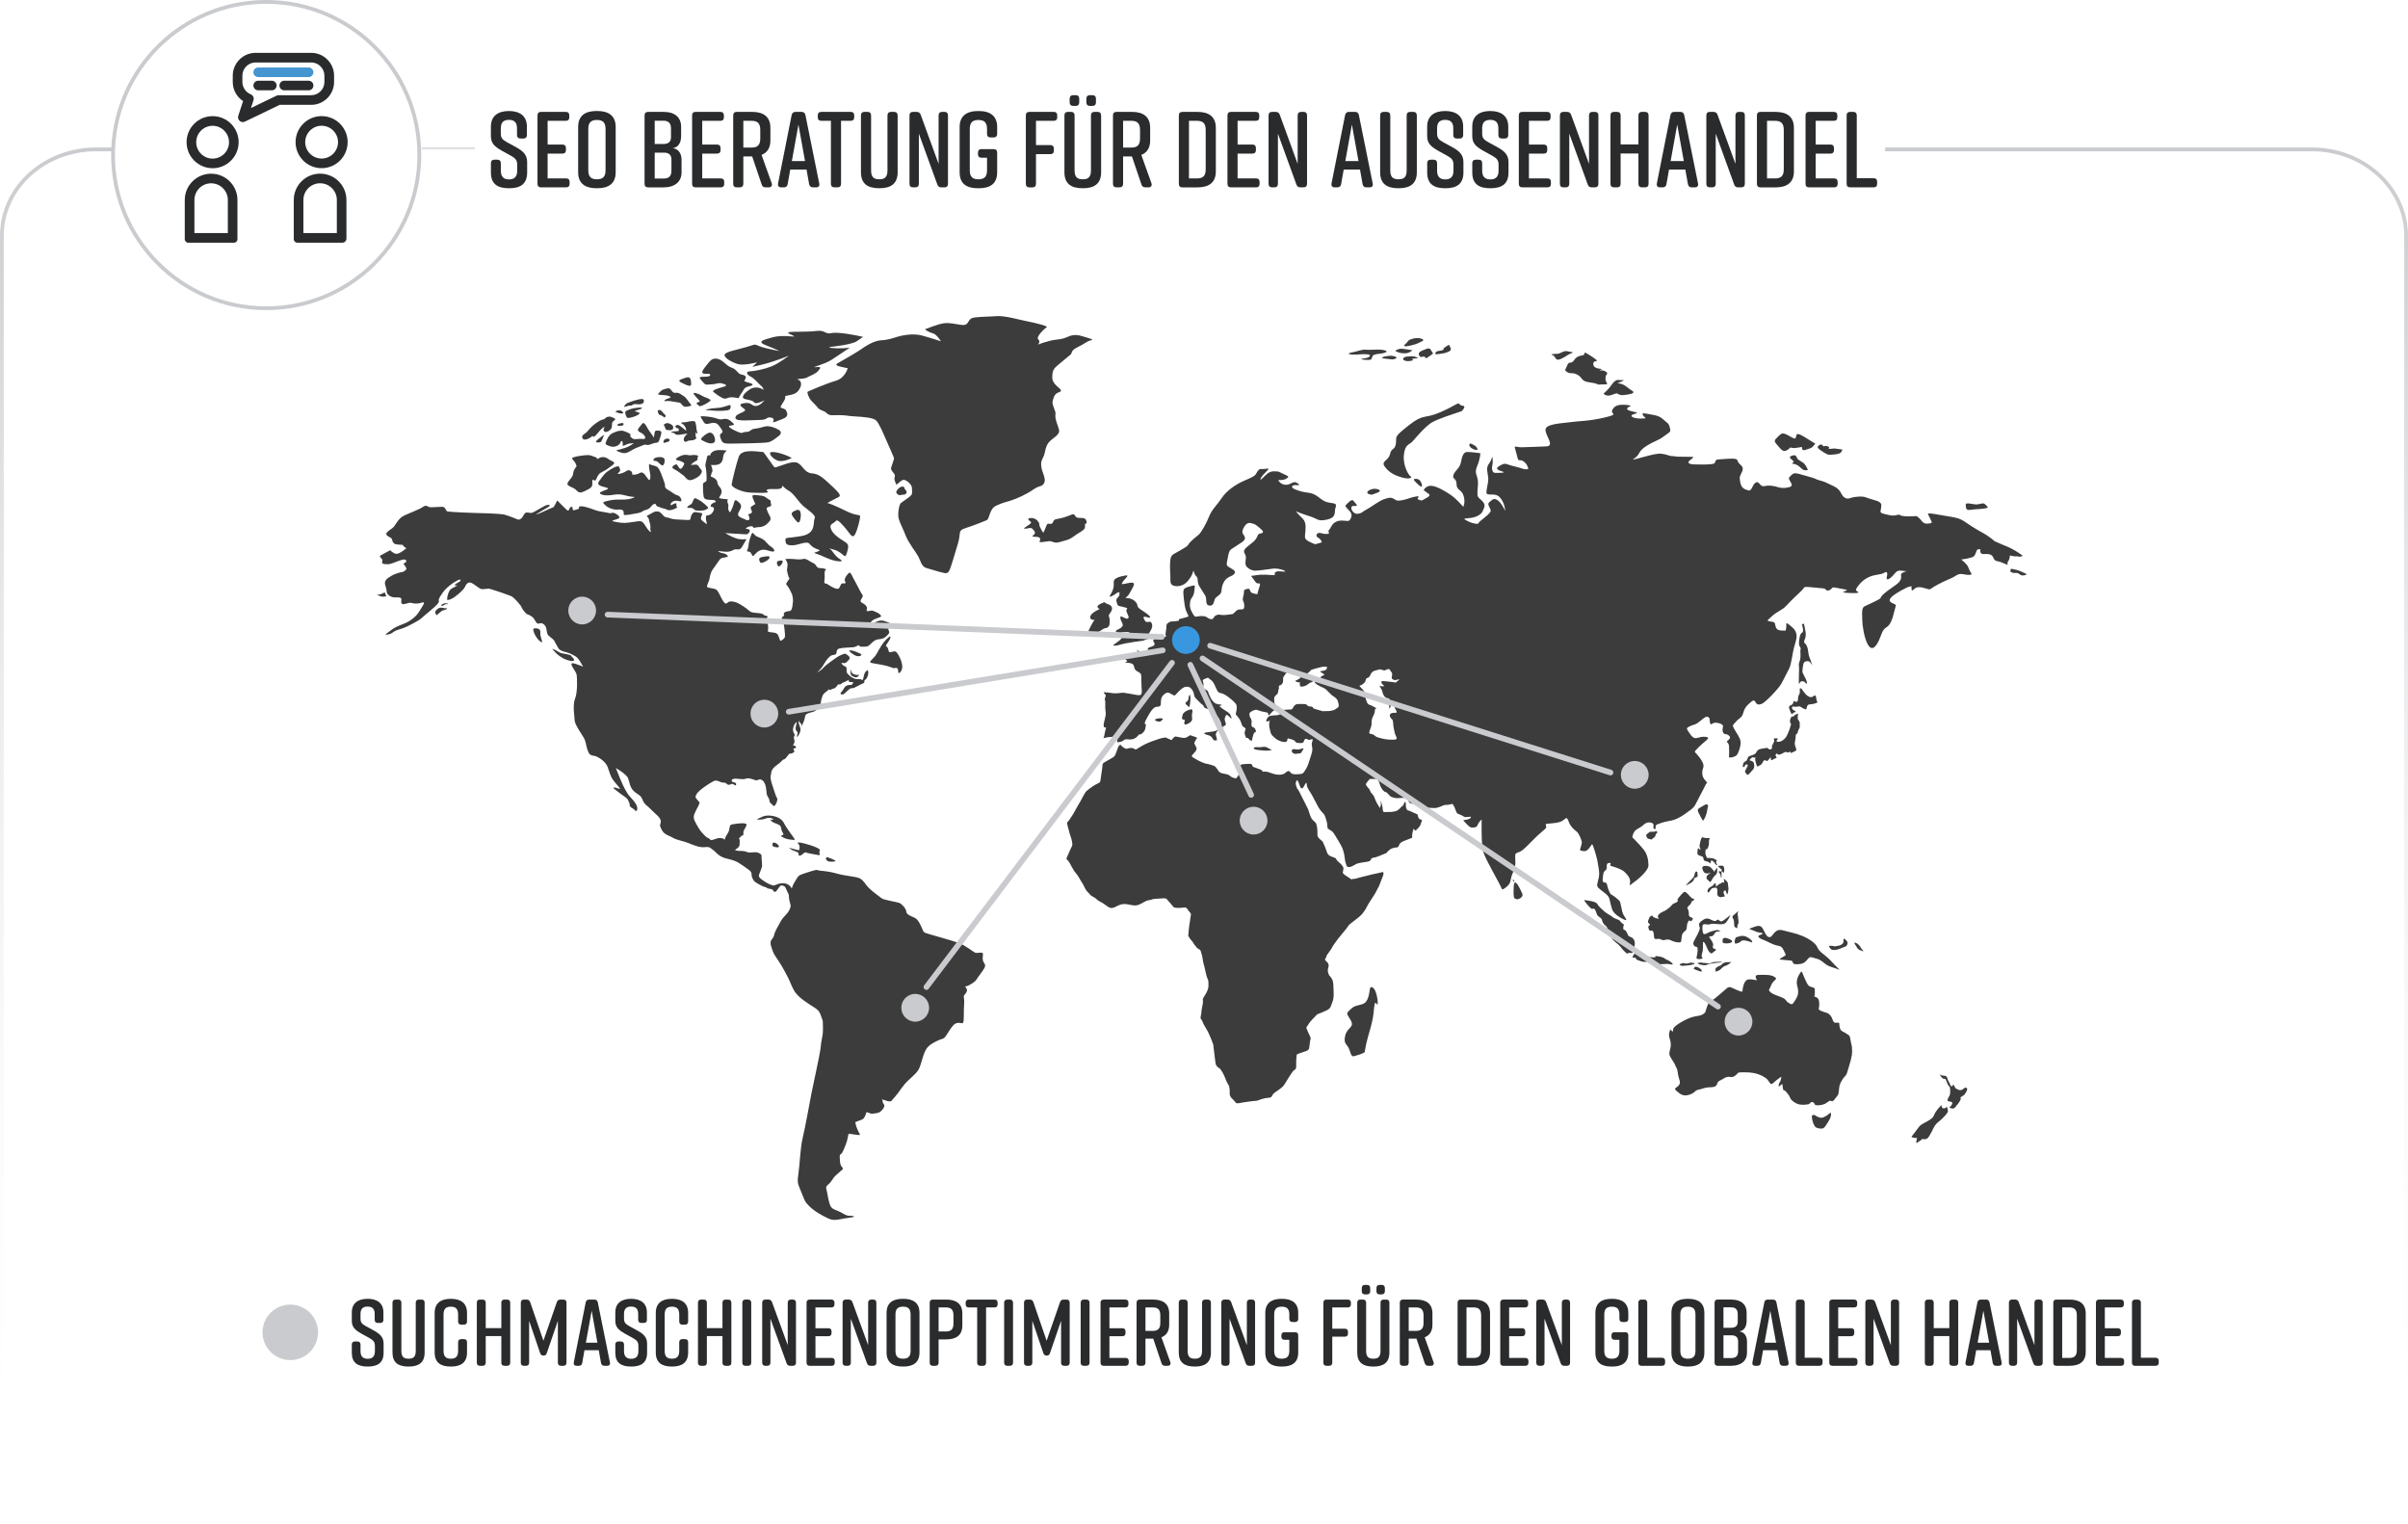 <?xml version="1.0" encoding="UTF-8"?>
<svg id="SEO_Beratung_Außenhandel" data-name="SEO Beratung Außenhandel" xmlns="http://www.w3.org/2000/svg" xmlns:xlink="http://www.w3.org/1999/xlink" viewBox="0 0 1272.91 805.44">
  <defs>
    <style>
      .cls-1 {
        fill: #c9cbce;
      }

      .cls-1, .cls-2, .cls-3, .cls-4, .cls-5, .cls-6, .cls-7, .cls-8 {
        stroke-width: 0px;
      }

      .cls-2 {
        fill: url(#Unbenannter_Verlauf_11);
      }

      .cls-3 {
        fill: #3897df;
      }

      .cls-4 {
        fill: #3c3c3c;
      }

      .cls-5 {
        fill: #2a2b2c;
      }

      .cls-6 {
        fill: url(#Unbenannter_Verlauf_11-2);
      }

      .cls-7 {
        fill: #4595d1;
      }

      .cls-8 {
        fill: #cacbce;
      }
    </style>
    <linearGradient id="Unbenannter_Verlauf_11" data-name="Unbenannter Verlauf 11" x1="636.46" y1="805.44" x2="636.46" y2="77.96" gradientUnits="userSpaceOnUse">
      <stop offset="0" stop-color="#fff" stop-opacity="0"/>
      <stop offset="1" stop-color="#c9cbce"/>
    </linearGradient>
    <linearGradient id="Unbenannter_Verlauf_11-2" data-name="Unbenannter Verlauf 11" x1="236.98" y1="79.96" x2="236.98" y2="77.96" xlink:href="#Unbenannter_Verlauf_11"/>
  </defs>
  <g id="Rahmen">
    <g id="Rahmen-2" data-name="Rahmen">
      <path class="cls-2" d="m1222.18,805.44H50.73c-27.97,0-50.73-20.9-50.73-46.59V124.54c0-25.68,22.76-46.58,50.73-46.58h8.34v2h-8.34c-26.87,0-48.73,20-48.73,44.58v634.31c0,24.59,21.86,44.59,48.73,44.59h1171.45c26.87,0,48.73-20,48.73-44.59V124.54c0-24.58-21.86-44.58-48.73-44.58h-225.62v-2h225.62c27.97,0,50.73,20.9,50.73,46.58v634.31c0,25.69-22.76,46.59-50.73,46.59Z"/>
      <rect class="cls-6" x="222.92" y="77.96" width="28.13" height="2"/>
      <path class="cls-1" d="m140.72,0C96.46,0,60.39,35.09,58.82,78.96c-.04.99-.06,1.99-.06,2.99,0,45.26,36.7,81.96,81.96,81.96s81.95-36.7,81.95-81.96S185.98,0,140.72,0Zm0,161.91c-44.09,0-79.96-35.87-79.96-79.96S96.63,2,140.72,2s79.95,35.86,79.95,79.95-35.86,79.96-79.95,79.96Z"/>
    </g>
    <g id="Icon">
      <g>
        <path class="cls-5" d="m111.6,91.8c-7.7,0-13.93,6.23-13.93,13.92v20.68c0,1.04.85,1.89,1.89,1.89h24.1c1.02,0,1.86-.83,1.86-1.86v-20.71c0-7.69-6.23-13.91-13.92-13.92Zm8.84,31.39h-17.67v-17.47c0-4.88,3.96-8.84,8.83-8.84s8.84,3.96,8.84,8.84v17.47Z"/>
        <path class="cls-5" d="m112.39,61.39c-7.6,0-13.76,6.17-13.76,13.76s6.16,13.76,13.76,13.76,13.76-6.16,13.76-13.76-6.16-13.76-13.76-13.76Zm0,22.44c-4.78,0-8.67-3.89-8.67-8.67s3.89-8.67,8.67-8.67,8.67,3.89,8.67,8.67-3.89,8.67-8.67,8.67Z"/>
      </g>
      <g>
        <path class="cls-5" d="m169.21,91.78c-7.69,0-13.92,6.23-13.92,13.92v20.68c0,1.04.84,1.89,1.88,1.89h23.82c1.18,0,2.14-.96,2.14-2.14v-20.43c0-7.69-6.23-13.92-13.92-13.92Zm8.85,31.39h-17.68v-17.47c0-4.88,3.97-8.84,8.84-8.84s8.84,3.96,8.84,8.84v17.47Z"/>
        <path class="cls-5" d="m170.01,61.37c-7.6,0-13.76,6.17-13.76,13.76s6.16,13.76,13.76,13.76,13.76-6.16,13.76-13.76-6.17-13.76-13.76-13.76Zm0,22.43c-4.77,0-8.67-3.89-8.67-8.67s3.9-8.67,8.67-8.67,8.68,3.9,8.68,8.67-3.9,8.67-8.68,8.67Z"/>
      </g>
      <g>
        <path class="cls-5" d="m164.49,27.92h-29.35c-6.67,0-12.1,5.43-12.1,12.09v3.31c0,4.14,2.09,7.9,5.46,10.1l-2.54,7.77c-.32.97-.03,2.04.74,2.71.47.41,1.07.63,1.68.63.37,0,.75-.09,1.11-.26l18.38-8.86h16.63,0c6.67.01,12.1-5.42,12.1-12.09v-3.31c0-6.66-5.43-12.09-12.1-12.09Zm7,15.4c0,3.86-3.14,7.01-7,7.01h-17.21c-.37,0-.76.08-1.11.25l-13.52,6.52,1.35-4.13c.42-1.28-.24-2.64-1.48-3.14h0c-2.63-1.07-4.39-3.68-4.39-6.51v-3.31c0-3.86,3.14-7,7-7h29.36c3.86,0,7,3.14,7,7v3.31Z"/>
        <path class="cls-7" d="m136.5,40.74h26.63c1.41,0,2.54-1.14,2.54-2.54s-1.14-2.54-2.54-2.54h-26.63c-1.41,0-2.54,1.14-2.54,2.54s1.14,2.54,2.54,2.54Z"/>
        <path class="cls-5" d="m143.69,42.66h-7.19c-1.41,0-2.54,1.14-2.54,2.54s1.14,2.54,2.54,2.54h7.19c1.41,0,2.54-1.14,2.54-2.54s-1.14-2.54-2.54-2.54Z"/>
        <path class="cls-5" d="m163.14,42.66h-12.88c-1.41,0-2.54,1.14-2.54,2.54s1.14,2.54,2.54,2.54h12.88c1.41,0,2.54-1.14,2.54-2.54s-1.14-2.54-2.54-2.54Z"/>
      </g>
    </g>
    <g>
      <path class="cls-5" d="m276.66,73.21h-1.48c-1.25,0-1.88-.68-1.88-1.88v-3.53c0-3.19-1.54-4.45-4.28-4.45s-4.28,1.25-4.28,4.45v2.74c0,2.39.85,3.25,3.14,4.56l5.19,2.85c3.42,1.94,5.59,3.88,5.59,7.7v5.53c0,5.99-3.48,8.32-9.52,8.32h-.11c-6.04,0-9.52-2.28-9.52-8.32v-4.9c0-1.2.63-1.88,1.88-1.88h1.48c1.25,0,1.88.68,1.88,1.88v3.99c0,3.14,1.54,4.56,4.33,4.56s4.33-1.42,4.33-4.56v-3.14c0-2.39-.86-3.42-3.19-4.73l-5.13-2.85c-3.65-2.11-5.59-3.82-5.59-7.64v-5.02c0-5.76,3.99-8.21,9.46-8.21h.11c5.47,0,9.46,2.45,9.46,8.21v4.45c0,1.2-.63,1.88-1.88,1.88Z"/>
      <path class="cls-5" d="m299.24,99.03h-13.23c-1.25,0-1.88-.68-1.88-1.88v-36.14c0-1.2.63-1.88,1.88-1.88h13.05c1.25,0,1.88.68,1.88,1.88v.97c0,1.25-.63,1.88-1.88,1.88h-9.58v12.54h7.81c1.25,0,1.88.68,1.88,1.88v1.03c0,1.2-.63,1.88-1.88,1.88h-7.81v13.11h9.75c1.25,0,1.88.63,1.88,1.88v.97c0,1.2-.63,1.88-1.88,1.88Z"/>
      <path class="cls-5" d="m315.31,58.67h.46c6.04,0,9.69,2.57,9.69,8.44v23.94c0,5.87-3.65,8.44-9.69,8.44h-.46c-6.04,0-9.69-2.57-9.69-8.44v-23.94c0-5.93,3.65-8.44,9.69-8.44Zm.23,36.09c2.96,0,4.56-1.2,4.56-4.73v-21.89c0-3.53-1.6-4.73-4.56-4.73s-4.56,1.2-4.56,4.73v21.89c0,3.53,1.6,4.73,4.56,4.73Z"/>
      <path class="cls-5" d="m355.61,78.28c3.59.57,4.67,3.42,4.67,6.33v6.56c0,4.85-3.53,7.87-9.58,7.87h-8.09c-1.25,0-1.88-.68-1.88-1.88v-36.14c0-1.2.63-1.88,1.88-1.88h8.21c6.04,0,9.23,3.02,9.23,7.87v5.02c0,2.74-1.08,5.87-4.45,6.27Zm-9.52-2.17h4.62c2.57,0,3.99-1.14,3.99-3.59v-4.62c0-2.79-1.31-4.1-3.99-4.1h-4.62v12.31Zm4.85,4.56h-4.85v13.68h4.85c2.68,0,3.99-1.31,3.99-4.1v-5.99c0-2.45-1.43-3.59-3.99-3.59Z"/>
      <path class="cls-5" d="m380.97,99.03h-13.23c-1.25,0-1.88-.68-1.88-1.88v-36.14c0-1.2.63-1.88,1.88-1.88h13.05c1.25,0,1.88.68,1.88,1.88v.97c0,1.25-.63,1.88-1.88,1.88h-9.58v12.54h7.81c1.25,0,1.88.68,1.88,1.88v1.03c0,1.2-.63,1.88-1.88,1.88h-7.81v13.11h9.75c1.25,0,1.88.63,1.88,1.88v.97c0,1.2-.63,1.88-1.88,1.88Z"/>
      <path class="cls-5" d="m406.34,99.03h-1.6c-1.08,0-1.77-.46-2.11-1.54l-5.02-14.82h-4.67v14.48c0,1.2-.68,1.88-1.88,1.88h-1.6c-1.25,0-1.88-.68-1.88-1.88v-36.14c0-1.2.63-1.88,1.88-1.88h8.09c6.04,0,9.69,2.57,9.69,8.44v6.67c0,3.99-1.71,6.44-4.67,7.64l5.36,14.99c.4,1.25-.23,2.17-1.6,2.17Zm-13.4-21.04h4.39c2.96,0,4.56-1.2,4.56-4.73v-4.67c0-3.53-1.6-4.73-4.56-4.73h-4.39v14.14Z"/>
      <path class="cls-5" d="m431.42,99.03h-1.65c-1.14,0-1.82-.57-2.05-1.71l-1.37-7.7h-8.61l-1.37,7.7c-.17,1.14-.91,1.71-2,1.71h-1.42c-1.25,0-1.88-.74-1.65-2.05l7.18-36.14c.23-1.14.97-1.71,2.05-1.71h3.19c1.08,0,1.82.57,2.05,1.71l7.3,36.14c.29,1.31-.4,2.05-1.65,2.05Zm-5.87-13.91l-3.48-19.27-3.48,19.27h6.95Z"/>
      <path class="cls-5" d="m451.54,61.01v.97c0,1.25-.63,1.88-1.88,1.88h-5.07v33.29c0,1.2-.68,1.88-1.88,1.88h-1.6c-1.2,0-1.88-.68-1.88-1.88v-33.29h-5.07c-1.2,0-1.88-.63-1.88-1.88v-.97c0-1.2.68-1.88,1.88-1.88h15.51c1.25,0,1.88.68,1.88,1.88Z"/>
      <path class="cls-5" d="m474.51,61.01v30.04c0,5.99-3.53,8.44-9.58,8.44h-.23c-6.04,0-9.58-2.39-9.58-8.44v-30.04c0-1.2.63-1.88,1.88-1.88h1.6c1.2,0,1.88.68,1.88,1.88v29.02c0,3.53,1.37,4.73,4.33,4.73s4.33-1.2,4.33-4.73v-29.02c0-1.2.68-1.88,1.88-1.88h1.6c1.25,0,1.88.68,1.88,1.88Z"/>
      <path class="cls-5" d="m483.85,99.03h-1.2c-1.25,0-1.88-.68-1.88-1.88v-36.14c0-1.2.63-1.88,1.88-1.88h1.88c1.08,0,1.82.51,2.17,1.54l9.46,25.94v-25.6c0-1.2.68-1.88,1.88-1.88h1.2c1.25,0,1.88.68,1.88,1.88v36.14c0,1.2-.63,1.88-1.88,1.88h-1.65c-1.08,0-1.77-.51-2.11-1.54l-9.75-26.85v26.51c0,1.2-.68,1.88-1.88,1.88Z"/>
      <path class="cls-5" d="m527.12,80.68v10.38c0,5.99-3.65,8.44-9.69,8.44h-.46c-6.04,0-9.69-2.39-9.69-8.44v-23.94c0-5.76,3.65-8.44,9.69-8.44h.46c6.04,0,9.69,2.68,9.69,8.44v3.65c0,1.2-.63,1.88-1.88,1.88h-1.6c-1.2,0-1.88-.68-1.88-1.88v-2.62c0-3.53-1.6-4.73-4.56-4.73s-4.56,1.2-4.56,4.73v21.89c0,3.53,1.6,4.73,4.56,4.73s4.56-1.2,4.56-4.73v-6.67h-2.91c-1.2,0-1.88-.63-1.88-1.88v-.8c0-1.25.68-1.88,1.88-1.88h6.38c1.25,0,1.88.63,1.88,1.88Z"/>
      <path class="cls-5" d="m542.28,97.15v-36.14c0-1.2.63-1.88,1.88-1.88h12.83c1.25,0,1.88.68,1.88,1.88v.97c0,1.25-.63,1.88-1.88,1.88h-9.35v12.83h7.58c1.25,0,1.88.68,1.88,1.88v1.03c0,1.2-.63,1.88-1.88,1.88h-7.58v15.68c0,1.2-.68,1.88-1.88,1.88h-1.6c-1.25,0-1.88-.68-1.88-1.88Z"/>
      <path class="cls-5" d="m582.07,61.01v30.04c0,5.99-3.53,8.44-9.58,8.44h-.23c-6.04,0-9.58-2.39-9.58-8.44v-30.04c0-1.2.63-1.88,1.88-1.88h1.6c1.2,0,1.88.68,1.88,1.88v29.02c0,3.53,1.37,4.73,4.33,4.73s4.33-1.2,4.33-4.73v-29.02c0-1.2.68-1.88,1.88-1.88h1.6c1.25,0,1.88.68,1.88,1.88Zm-11.57-8.84v1.94c0,1.2-.68,1.88-1.88,1.88h-1.25c-1.25,0-1.94-.68-1.94-1.88v-1.94c0-1.2.68-1.88,1.94-1.88h1.25c1.2,0,1.88.68,1.88,1.88Zm8.84,0v1.94c0,1.2-.68,1.88-1.94,1.88h-1.25c-1.2,0-1.88-.68-1.88-1.88v-1.94c0-1.2.68-1.88,1.88-1.88h1.25c1.25,0,1.94.68,1.94,1.88Z"/>
      <path class="cls-5" d="m607.09,99.03h-1.6c-1.08,0-1.77-.46-2.11-1.54l-5.02-14.82h-4.67v14.48c0,1.2-.68,1.88-1.88,1.88h-1.6c-1.25,0-1.88-.68-1.88-1.88v-36.14c0-1.2.63-1.88,1.88-1.88h8.09c6.04,0,9.69,2.57,9.69,8.44v6.67c0,3.99-1.71,6.44-4.67,7.64l5.36,14.99c.4,1.25-.23,2.17-1.6,2.17Zm-13.4-21.04h4.39c2.96,0,4.56-1.2,4.56-4.73v-4.67c0-3.53-1.6-4.73-4.56-4.73h-4.39v14.14Z"/>
      <path class="cls-5" d="m642.71,67.57v23.03c0,5.87-3.65,8.44-9.69,8.44h-7.98c-1.25,0-1.88-.68-1.88-1.88v-36.14c0-1.2.63-1.88,1.88-1.88h7.98c6.04,0,9.69,2.57,9.69,8.44Zm-9.92-3.71h-4.28v30.44h4.28c2.96,0,4.56-1.2,4.56-4.73v-20.98c0-3.53-1.6-4.73-4.56-4.73Z"/>
      <path class="cls-5" d="m663.97,99.03h-13.23c-1.25,0-1.88-.68-1.88-1.88v-36.14c0-1.2.63-1.88,1.88-1.88h13.05c1.25,0,1.88.68,1.88,1.88v.97c0,1.25-.63,1.88-1.88,1.88h-9.58v12.54h7.81c1.25,0,1.88.68,1.88,1.88v1.03c0,1.2-.63,1.88-1.88,1.88h-7.81v13.11h9.75c1.25,0,1.88.63,1.88,1.88v.97c0,1.2-.63,1.88-1.88,1.88Z"/>
      <path class="cls-5" d="m673.66,99.03h-1.2c-1.25,0-1.88-.68-1.88-1.88v-36.14c0-1.2.63-1.88,1.88-1.88h1.88c1.08,0,1.82.51,2.17,1.54l9.46,25.94v-25.6c0-1.2.68-1.88,1.88-1.88h1.2c1.25,0,1.88.68,1.88,1.88v36.14c0,1.2-.63,1.88-1.88,1.88h-1.65c-1.08,0-1.77-.51-2.11-1.54l-9.75-26.85v26.51c0,1.2-.68,1.88-1.88,1.88Z"/>
      <path class="cls-5" d="m723.99,99.03h-1.65c-1.14,0-1.82-.57-2.05-1.71l-1.37-7.7h-8.61l-1.37,7.7c-.17,1.14-.91,1.71-2,1.71h-1.42c-1.25,0-1.88-.74-1.65-2.05l7.18-36.14c.23-1.14.97-1.71,2.05-1.71h3.19c1.08,0,1.82.57,2.05,1.71l7.3,36.14c.29,1.31-.4,2.05-1.65,2.05Zm-5.87-13.91l-3.48-19.27-3.48,19.27h6.96Z"/>
      <path class="cls-5" d="m748.96,61.01v30.04c0,5.99-3.53,8.44-9.58,8.44h-.23c-6.04,0-9.58-2.39-9.58-8.44v-30.04c0-1.2.63-1.88,1.88-1.88h1.6c1.2,0,1.88.68,1.88,1.88v29.02c0,3.53,1.37,4.73,4.33,4.73s4.33-1.2,4.33-4.73v-29.02c0-1.2.68-1.88,1.88-1.88h1.6c1.25,0,1.88.68,1.88,1.88Z"/>
      <path class="cls-5" d="m771.59,73.21h-1.48c-1.25,0-1.88-.68-1.88-1.88v-3.53c0-3.19-1.54-4.45-4.28-4.45s-4.28,1.25-4.28,4.45v2.74c0,2.39.86,3.25,3.14,4.56l5.19,2.85c3.42,1.94,5.59,3.88,5.59,7.7v5.53c0,5.99-3.48,8.32-9.52,8.32h-.11c-6.04,0-9.52-2.28-9.52-8.32v-4.9c0-1.2.63-1.88,1.88-1.88h1.48c1.25,0,1.88.68,1.88,1.88v3.99c0,3.14,1.54,4.56,4.33,4.56s4.33-1.42,4.33-4.56v-3.14c0-2.39-.85-3.42-3.19-4.73l-5.13-2.85c-3.65-2.11-5.59-3.82-5.59-7.64v-5.02c0-5.76,3.99-8.21,9.46-8.21h.11c5.47,0,9.46,2.45,9.46,8.21v4.45c0,1.2-.63,1.88-1.88,1.88Zm23.83,0h-1.48c-1.25,0-1.88-.68-1.88-1.88v-3.53c0-3.19-1.54-4.45-4.28-4.45s-4.28,1.25-4.28,4.45v2.74c0,2.39.86,3.25,3.14,4.56l5.19,2.85c3.42,1.94,5.59,3.88,5.59,7.7v5.53c0,5.99-3.48,8.32-9.52,8.32h-.11c-6.04,0-9.52-2.28-9.52-8.32v-4.9c0-1.2.63-1.88,1.88-1.88h1.48c1.25,0,1.88.68,1.88,1.88v3.99c0,3.14,1.54,4.56,4.33,4.56s4.33-1.42,4.33-4.56v-3.14c0-2.39-.86-3.42-3.19-4.73l-5.13-2.85c-3.65-2.11-5.59-3.82-5.59-7.64v-5.02c0-5.76,3.99-8.21,9.46-8.21h.11c5.47,0,9.46,2.45,9.46,8.21v4.45c0,1.2-.63,1.88-1.88,1.88Z"/>
      <path class="cls-5" d="m817.98,99.03h-13.23c-1.25,0-1.88-.68-1.88-1.88v-36.14c0-1.2.63-1.88,1.88-1.88h13.05c1.25,0,1.88.68,1.88,1.88v.97c0,1.25-.63,1.88-1.88,1.88h-9.58v12.54h7.81c1.25,0,1.88.68,1.88,1.88v1.03c0,1.2-.63,1.88-1.88,1.88h-7.81v13.11h9.75c1.25,0,1.88.63,1.88,1.88v.97c0,1.2-.63,1.88-1.88,1.88Z"/>
      <path class="cls-5" d="m827.67,99.03h-1.2c-1.25,0-1.88-.68-1.88-1.88v-36.14c0-1.2.63-1.88,1.88-1.88h1.88c1.08,0,1.82.51,2.17,1.54l9.46,25.94v-25.6c0-1.2.68-1.88,1.88-1.88h1.2c1.25,0,1.88.68,1.88,1.88v36.14c0,1.2-.63,1.88-1.88,1.88h-1.65c-1.08,0-1.77-.51-2.11-1.54l-9.75-26.85v26.51c0,1.2-.68,1.88-1.88,1.88Z"/>
      <path class="cls-5" d="m853.21,59.13h1.6c1.2,0,1.88.68,1.88,1.88v15.33h9.41v-15.33c0-1.2.68-1.88,1.88-1.88h1.6c1.25,0,1.88.68,1.88,1.88v36.14c0,1.2-.63,1.88-1.88,1.88h-1.6c-1.2,0-1.88-.68-1.88-1.88v-16.02h-9.41v16.02c0,1.2-.68,1.88-1.88,1.88h-1.6c-1.25,0-1.88-.68-1.88-1.88v-36.14c0-1.2.63-1.88,1.88-1.88Z"/>
      <path class="cls-5" d="m895.96,99.03h-1.65c-1.14,0-1.82-.57-2.05-1.71l-1.37-7.7h-8.61l-1.37,7.7c-.17,1.14-.91,1.71-2,1.71h-1.42c-1.25,0-1.88-.74-1.65-2.05l7.18-36.14c.23-1.14.97-1.71,2.05-1.71h3.19c1.08,0,1.82.57,2.05,1.71l7.3,36.14c.29,1.31-.4,2.05-1.65,2.05Zm-5.87-13.91l-3.48-19.27-3.48,19.27h6.96Z"/>
      <path class="cls-5" d="m905.08,99.03h-1.2c-1.25,0-1.88-.68-1.88-1.88v-36.14c0-1.2.63-1.88,1.88-1.88h1.88c1.08,0,1.82.51,2.17,1.54l9.46,25.94v-25.6c0-1.2.68-1.88,1.88-1.88h1.2c1.25,0,1.88.68,1.88,1.88v36.14c0,1.2-.63,1.88-1.88,1.88h-1.65c-1.08,0-1.77-.51-2.11-1.54l-9.75-26.85v26.51c0,1.2-.68,1.88-1.88,1.88Z"/>
      <path class="cls-5" d="m948.29,67.57v23.03c0,5.87-3.65,8.44-9.69,8.44h-7.98c-1.25,0-1.88-.68-1.88-1.88v-36.14c0-1.2.63-1.88,1.88-1.88h7.98c6.04,0,9.69,2.57,9.69,8.44Zm-9.92-3.71h-4.28v30.44h4.28c2.96,0,4.56-1.2,4.56-4.73v-20.98c0-3.53-1.6-4.73-4.56-4.73Z"/>
      <path class="cls-5" d="m969.55,99.03h-13.23c-1.25,0-1.88-.68-1.88-1.88v-36.14c0-1.2.63-1.88,1.88-1.88h13.05c1.25,0,1.88.68,1.88,1.88v.97c0,1.25-.63,1.88-1.88,1.88h-9.58v12.54h7.81c1.25,0,1.88.68,1.88,1.88v1.03c0,1.2-.63,1.88-1.88,1.88h-7.81v13.11h9.75c1.25,0,1.88.63,1.88,1.88v.97c0,1.2-.63,1.88-1.88,1.88Z"/>
      <path class="cls-5" d="m992.29,96.07v1.08c0,1.2-.63,1.88-1.88,1.88h-12.37c-1.25,0-1.88-.68-1.88-1.88v-36.14c0-1.2.63-1.88,1.88-1.88h1.6c1.2,0,1.88.68,1.88,1.88v33.18h8.89c1.25,0,1.88.68,1.88,1.88Z"/>
    </g>
  </g>
  <path class="cls-4" d="m278.28,270.85c1.73,0,1.94.63,3.43,0,1.48-.62,5.86-3.51,7.35-3.91,1.48-.39,2.43.13.25,1.35-2.19,1.22-6.57,3.85-5.79,3.65.78-.2,3-1.15,6.14-2.63,3.14-1.48,2.86-.82,3.67-2.4.81-1.58,1.24-2.4,1.24-2.4,0,0,4.98,5.1,5.44,5.3.46.2.64-.03.88-.66.25-.63.78-1.52,1.48-1.22.7.3.1,1.51.52,1.68.43.16,1.13-.03,2.44-.46,1.31-.43.64-1.38.64-1.38,0,0-.14-.04,1.38-.17,1.52-.13,6.28,1.61,7.7,2.17,1.41.56,5.69,1.02,6.89,1.41,1.2.4,1.65-.69,3.32.2,1.66.89,2.9,2.07,1.66,2.69-1.24.63-4.34,1.09-2.75,1.48,1.58.39,3.99.89,6.29.82,2.29-.07,6.42-.92,7.69-.92s2.05.79,3.25,2.79c1.2,2.01,2.15,2.79,2.61,2.96.46.16-.46-.95-.21-1.94.25-.99-.25-2.93-.53-3.58-.28-.66,0-.99-.57-1.94-.56-.95-1.48-.79.21-1.61,1.7-.82,2.86-2.04,4.91-1.78,2.05.26,2.61,2.86,4.38,3.06,1.77.2,2.09.89,5.12,1.12,3.04.23,1.77.03,5.16.26,3.39.23,2.15-.37,2.86-2.11.71-1.75,1.48-2.07,2.29-2.01.81.07,3.67.46,3.67.82s-1.2,2.23-.6,3.15c.6.92,3.04,2.43,3.04,2.43,0,0-.53-2.11-.53-2.34s-.18-1.87.18-2.17c.35-.3,2.37.16,3.64-2.3,1.27-2.47-.85-2.34-.85-2.34,0,0-.78.04-.39-.98.39-1.02,2.65-1.64,2.65-1.64,0,0,.14.46-.14-.37-.28-.82-1.76-.66-3.35-.75-1.59-.1-2.68-.33-2.97-1.68-.28-1.35-.39-4.18-.39-6.12s1.56-1.25,1.84-2.33c.28-1.08-.07-6.38-.46-7.46-.39-1.08.56-3.42.78-4.96.2-1.55,1.8-.86,1.8-.86-.28-.53.46-2.01,2.58-2.63s6.15.03,6.15.03c0,0-.36.03-1.34,1.32-.99,1.28-.35,3.56-1.84,5.16-1.48,1.61-5.26,1.09-5.26,1.09,0,0,1.16,2.66.67,3.52-.5.86-.81,2.6-.81,2.6,0,0,3.32.92,3.5,3.02.18,2.11,1.83,2.47,2.22,4.41.39,1.94-1.62,3.55-1.2,3.85.43.3.56.43,1.77.49,1.2.07,2.82.3,2.82.3,0,0-.67.99-.07,2.04.6,1.05.14,1.71.21,2.83.07,1.12.74,2.07,1.02,1.88.29-.2,1.59-3.06,1.88-4.34.28-1.29.49-1.97,1.06-1.97s2.47,1.74,2.69,2.37c.21.62.35,1.48-.7,3.19-1.06,1.71-.95,2.5-.03,3.16.91.66.95.46,2.61,1.25,1.66.79,1.34.72,2.37.43,1.02-.29-.43-2.89-.32-2.96.11-.07,2.44-.33,1.91-1.65-.53-1.32-1.07-1.97.03-2.63,1.1-.66,1.87-1.18,1.87-1.18-.46-.82-.6-.89-1.38-3.09-.78-2.2.67-1.61,3.71-1.38,3.03.23,3.17,1.28,4.8,2.11,1.62.82.6,1.12,1.13,2.43.53,1.31-1.34,1.51-1.34,1.51,0,0-1.24.23-.95,1.25.29,1.02.85,2.24,1.73,3.82.88,1.58-.25,2.66-1.63,3.95-1.38,1.28-3,1.65-4.62,1.68-1.63.03-2.33.69-2.43.23-.11-.46-.89-.89-1.77-.69-.89.2-2.9.99-2.19,1.25.7.26,2.58.2,1.8,1.65-.78,1.45-1.45,1.45-3,1.28-1.55-.16-3-.16-3.99-.23-.98-.06-5.86-.36-5.86-.36,0,0,3.29,2.01,5.9,2.83,2.61.82,5.37.33,5.37.33,0,0-1.06,1.97-2.34,4.08-1.27,2.11-2.47,1.19-3.53,1.32-1.06.13-1.7.99-3.67,1.25-1.98.26-6.11-.56-5.48-.26.64.3.92.82,2.05.99,1.13.16,1.84.36,2.83,1.18.99.82-.64,1.02-1.94,1.25-1.31.23-1.66.46-2.26,1.28-.6.83-2.83,4.01-3.53,5-.71.99-1.34,2.63-1.62,4.57-.29,1.94-1.94,4.28-1.2,4.77.74.49,3.53.56,4.7,1.28,1.16.72,2.47,4.28,3.35,5.62.89,1.35,1.59,2.37,2.58,1.32.99-1.05,2.93-.79,4.77-.13,1.84.66,5.58,3.25,6.75,4.4,1.16,1.15,3.21.96,5.5,1.29,2.29.33,2.56,1.19,2.56,1.19,0,0,2.39.12,1.4,1.14-.99,1.02-1.27.03-.29,1.74.99,1.71.96,4.01.67,5.16-.29,1.15,3.16.57,4.61,1.43,1.45.85,1.53,4.33,2.27,3.9.74-.43,1.97-1.19,2.12-2.11.14-.92-.03-2.14-.18-3.72-.14-1.58-.53-4.47-1.31-5.62-.78-1.15,1.4-1.61,1.05-2.11-.35-.49-.27-1.48,1.21-1.88,1.48-.39,1.59-.03,2.4-.66.81-.62.95-3.55,1.09-4.6.15-1.05-.25-3.32-.6-4.18-.35-.85-1.8-3.59-2.33-4.18-.54-.59-1.2-.76.25-2.6,1.44-1.84.6-1.45.39-2.01-.21-.56-.53-1.94-.81-3.19-.29-1.25.6-2.63.07-4.41-.53-1.78-1.09-1.38-.99-1.78.11-.39,3.46-.3,5.93-.03,2.47.26,3.46-.26,4.16-.26s1.98.69,3.36,1.58c1.38.88,1.91.66,2.61,1.74.7,1.08,1.09,1.68,2.54,1.61,1.45-.07,3.01.62,3.01.62,0,0-1.03.59-.85,2.53.17,1.94-.21,3.35-.18,4.14.03.79.43.82,1.09.92.67.1,2.48,1.71,4.34,2.37,1.87.66,2.37.46,2.97-1.05.61-1.51.75-1.38,1.49-1.48.74-.1.99.16,1.3-.16.32-.33-.57-.99-.35-2.04.21-1.06,1.24-2.43,2.09-3.23.84-.79,1.45.79,2.19,2.24.74,1.45,3.32,6.15,4.06,7.69.74,1.55,1.7,1.65.81,3.1-.88,1.44-1.31,2.07.07,2.73,1.38.66,2.61,1.81,2.51,2.89-.11,1.09-.39,1.12.07,1.42.46.29,2.12-.59,3.32-.07,1.2.52,2.65,1.02,3.5,1.87.84.86.78,1.15-.43,1.58-1.2.43-2.4.86-3,1.22-.6.36-1.55,1.06-1.52,1.61.04.56-.25,1.48.71.75.95-.72,2.51-1.45,3.64-1.78,1.13-.33.28-.03,1.31-.16,1.03-.13,2.01.49,3.43.89,1.41.4,1.02,1.28.67,2.11-.35.82-.67,1.61-.11,2.53.57.92-.25,1.74-1.48,2.86-1.24,1.12-2.15,1.28-4.16,1.55-2.01.26-2.97,1.48-4.38,2.79-1.41,1.32-2.12.99-4.17,1.09-2.05.1-1.24-1.02-1.87-.79-.64.23-1.45.92-2.75,1.06-1.31.13-5.73.2-7.42.69-1.69.49-1.16,1.64-1.59,2.6-.43.95-1.1.56-2.37.99-1.27.43-2.79,2.3-4.27,4.87-1.49,2.56-3.5,4.14-3.5,4.14.42-.1,2.51-1.38,3.53-2.63,1.02-1.25,5.3-4.21,6.6-5.13,1.3-.92,4.13-2.27,4.8-2.07.67.2,2.34,1.48,2.34,2.14s-.5,1.18-1.7,2.3c-1.2,1.12-2.79,0-2.69.46.11.46.95,1.51,1.87,1.74.92.23.88,1.35.88,1.91s-.53,1.28,1.59,3.06c2.12,1.78,3.6,1.91,5.16,1.81,1.55-.1.74.53,1.38.46.63-.07.78-1.28.99-2.27.21-.99.57-1.91,1.13-2.34.57-.43.99-1.22,1.17.3.17,1.51-.64,3.58-1.45,4.04-.81.46-.63,1.05-.63,1.51s-.92.49-3.11,1.71c-2.19,1.22-2.89,1.51-3.28,1.35-.39-.16-1.2.2-2.26,1.15-1.06.95-2.19,2.24-2.97,2.2-.78-.03-1.45-.36-.39-1.45,1.06-1.09,1.42-2.6,2.47-3.12,1.06-.53,1.55-.46,2.44-.46s.46-.53,1.16-1.05c.7-.53-.53-.37-1.73-.56-1.2-.2-.28-1.25-.28-1.25l-1.24.66s-1.87.99-2.37,1.06c-.49.06-.39.39-.53.59-.14.2-1.91.33-1.91.33,0,0-.92,1.87-2.3,2.14-1.38.27-.42.16-1.41.59-.99.43-.81-.49-1.02-.23-.21.27-.39.5-1.48,1.32-1.1.83-1.74,1.09-2.51,4.08-.78,2.99.14,4.08.11,4.54-.03.46-1.38-.3-1.76.06-.39.36-1.28,1.48-2.44,1.81s-3.46.92-3.99,1.48c-.53.56-.57,1.35-.81,2.5-.25,1.16-1.62,3.85-1.62,3.85,0,0,.32-1.09-.64-1.88-.95-.79-.81-1.51-.81-1.51,0,0-.22,1.08.14,2.2.36,1.12,1.06,2.24.74,3.45-.32,1.22-.92,2.73-1.66,3.16-.75.43.17-.82.17-1.81s-.49-1.05-.81-1.54c-.32-.5-.32-1.74.25-3.42.57-1.68-.53-.66-1.16.46-.63,1.12-1.09,3.19-.11,4.54.99,1.35-.63,1.21.04,3.15.67,1.94-.81,2.89-.53,3.19.29.29,1.06-.13,1.42.82.35.96-.7.53-1.06.79-.36.26-.18.62.03,1.15.21.52.64.19.46.36-.18.16-.67.82-1.59,1.12-.92.3-.99-.17-1.56.49-.56.66-.98,1.25-1.59,2-.6.76-1.02.5-1.66,1.02-.64.52-.88.95-1.66,1.61-.77.66-2.54,1.68-3.49,2.96-.95,1.28-.71,1.61-1.17,3.69-.46,2.07,1.17,5.69,2.19,9.11,1.03,3.42,1.45,2.47,1.3,3.55-.14,1.08-.6,2.4-1.34,3.16-.74.76-1.16-.53-2.18-1.29-1.02-.75-.21-1.28-1.2-2.86-.99-1.58-.92-2.14-1.02-3.29-.11-1.15-.28-2.79-.81-4.04-.53-1.25-1.66-2.83-3.36-2.2-1.7.63-1.27.33-2.19.06-.92-.26-3.35-1.24-4.59-.59-1.24.66-5.15-.2-5.97,0-.81.2-1.42.27-1.42.83s-.35.65,1.1,1.05c1.45.39,1.24.82,1.13,1.45-.11.62-1.17-.33-1.74-.56-.57-.23-1.09.46-2.08.46s-1.17-.95-2.05-1.08c-.88-.13-1.24,0-2.08-.33-.84-.33-1.97-.89-2.97-.82-.99.07-4.8,2.6-6.6,3.95-1.8,1.35-3.18,2.66-3.6,3.75-.43,1.09-.46,1.19.99,2.8,1.45,1.61.78,1.35.49,2.27-.28.92-1.13,2.04-2.15,4.41-1.03,2.37-.43,3.52.81,5.79,1.24,2.27,2.33,3.91,3.32,4.87.99.95,1.69,1.97,2.54,2.33.85.36,1.02.49,1.41.89.39.4.28.56,1.63.2,1.34-.36,2.33-.89,3.28-.89s1.84.03,2.37.53c.53.49.6.2.6-.07s.42-1.25.57-1.51c.14-.26,1.41-2.07,1.62-3.06.21-.99.21-2.96,1.45-3.09,1.23-.13,3.88-.75,6.28-.59,2.4.16,1.34,1.35.71,2.6-.64,1.25-.89,1.38-.89,2.34s.29.96-.49,1.52c-.78.56-.29-.33-.6.23-.32.56-1.45,1.35-1.31,1.22.14-.13.49.95.49,1.48s-.11.79-.11,2.07-2.51,2.6-2.51,2.6c0,0,.92.53,2.26.53s2.97,0,4.38.66c1.41.66,4.1-.53,6.08.46,1.98.99,1.27,1.58,1.41,2.5.14.92.35,4.08.22,4.8-.15.72-1.06,2.76-1.56,4.21-.49,1.44,1.41,2.5,3.18,3.68,1.76,1.18,3.32,1.71,4.24,1.97.91.26,2.61-1.38,5.72-1.18,3.11.2,4.16,2.83,4.16,2.83,0,0,.35-1.65,1.77-3.88,1.42-2.24,1.48-2.89,3.39-3.62,1.91-.72,2.55-.85,5.65-1.84,3.11-.99,2.54-.26,4.16-.13,1.63.13,5.37.46,9.12,1.58,3.74,1.12,9.47,1.45,11.65,2.37,2.19.92,3.18,3.49,5.44,5.59,2.26,2.1,5.08,4.01,6.28,5,1.2.99,7.91,1.91,9.4,2.5,1.48.59,3.53,3.02,3.67,4.47.14,1.45,1.62,2.17,3.67,3.02,2.05.86,2.69,1.84,4.03,4.47,1.34,2.63.92,3.35,2.75,4.01,1.84.66,14.55,4.08,17.73,5.33,3.18,1.25,7.21,4.6,8.27,5,1.06.39,2.97-.33,3.82.13.85.46-.5,2.96.56,4.74,1.06,1.78,1.13,1.91.49,3.22-.63,1.32-3.18,4.47-4.16,6.05-.99,1.58-3.11,2.56-4.31,3.23-1.2.65-2.26,0-1.2,1.31,1.06,1.31.07,2.43-.85,3.62-.92,1.18.07,1.05-.21,4.87-.28,3.81,0,7.96-.43,9.6-.42,1.65-2.89-1.45-5.72,2.11-2.82,3.55-3.6,6.25-5.29,6.64-1.7.39-5.65,2.37-6.99,3.62-1.34,1.25-1.62,1.71-2.47,3.55-.84,1.84-1.69,5.59-2.61,7.89-.92,2.3-2.4,3.62-5.79,6.71-3.39,3.09-4.87,6.25-7.07,8.68-2.19,2.43-1.62,1.9-2.08,2.37-1.17,1.17-5.99-1.89-4.74-.2.92,1.25-.52,0,.26,1.18.78,1.19,1.34,1.65-.35,3.75-1.69,2.11-3.65,1.69-4.99,2.02-1.34.33-3.34-1.38-3.48-.52-.14.85-.92,2.98-1.98,3.51-1.06.53-3.88,1.32-3.81,1.65,1.33,6.23,4.08,6.88,1.17,6.59-7.96-.78-2.28-2.67-7.82,8.92-.84,1.78-1.69.86-1.55,2.96.14,2.11,0,3.68,1.13,5,1.13,1.32.35,1.25-1.56,3.02-1.91,1.78-2.05,1.52-3.81,4.21-1.77,2.7-3.46,2.56-2.83,4.6.64,2.04.78,5.06,1.84,8.09,1.06,3.02,3.25,2.5,6.71,4.6,3.46,2.1,3.88.98,5.58,1.51,1.7.53-1.2.66-4.24,1.18-3.03.53-5.01,1.12-7.13.66-2.12-.46-7.13-3.36-8.83-4.61-1.7-1.25-4.45-3.48-5.44-5.65-.99-2.17-1.7-4.34-2.97-7.3-1.27-2.96-.36-4.8.21-11.31.56-6.51.99-11.58,1.91-15.06.92-3.49,3.74-19.01,4.52-23.02.78-4.01,4.38-20.32,4.66-22.89.28-2.56.5-4.54,1.06-7.1.57-2.56.21-7.76.21-8.02s-.21-.46-.99-2.89c-.77-2.43-2.05-3.42-3.81-4.47-1.76-1.06-3.6-2.37-5.01-3.36-1.42-.98-3.11-2.37-4.52-4.14-1.42-1.78-2.76-5.39-3.46-6.91-.7-1.51-3.32-6.64-5.72-10.19-2.4-3.55-2.54-3.62-3.74-7.37-1.2-3.75,1.06-3.81,1.48-5.92.42-2.1,1.83-4.21,3.39-7.17,1.55-2.96,3.6-3.82,4.8-6.45,1.2-2.63.28-2.63-.14-5.2-.43-2.56.14-2.17-.64-3.55-.78-1.38-1.2-3.09-1.9-3.55-.7-.46-1.76-.79-2.4-.07-.64.72-1.77,2.83-2.47,2.96-.7.13-.99-.66-1.41-1.12-.43-.46-2.47-.46-2.9-.92-.43-.46-1.48-.53-2.19-.85-.71-.33-3.47-1.78-4.24-2.43-.78-.66-1.76-2.24-1.76-3.95s-1.48-2.37-4.8-4.73c-3.32-2.37-4.74-2.7-8.76-3.69-4.03-.98-5.65-3.81-6.99-4.6-1.34-.79-1.2-1.65-4.17-1.32-2.97.33-6.57-1.32-8.83-2.24-2.25-.92-6.28-1.58-7.98-2.69-1.69-1.12-4.65-1.52-5.93-4.21-1.27-2.7-1.06-1.65-.56-4.01.49-2.37-2.9-4.34-4.95-6.58-2.05-2.24-3.6-2.56-4.66-5.33-1.06-2.76-2.61-2.63-4.66-4.6-2.05-1.97-2.12-4.47-2.97-6.71-.84-2.24-6.49-5.46-6.49-5.46,0,0,1.48,3.75,2.11,5.26.64,1.51,2.12,5.13,3.82,7.83,1.69,2.7,3.18,3.35,4.73,6.05,1.55,2.69.07,4.34-.5,3.29-.57-1.06-2.83-1.52-2.83-2.76s-.56-2.04-1.06-3.02c-.49-.99-2.68-2.11-4.8-3.82-2.12-1.71-3.6-2.5-2.26-2.5s3.25,1.25,2.9.46c-.35-.79-2.75-3.22-3.88-4.93-1.13-1.71-1.49-3.62-2.61-6.51-1.13-2.89-5.29-5.66-7.35-5.85-2.05-.2-2.61-1.18-3.32-3.29-.7-2.11-.85-4.34-1.77-5.99-.92-1.64-4.87-7.17-4.94-9.27-.07-2.11-1.2-8.22.21-11.64,1.41-3.42,1.06-11.05.85-12.56-.21-1.51-2.76-4.4-2.76-5.52s1.49-.46,2.62-.13c1.13.33,3.53,1.32,3.53,1.32,0,0-1.83-3.42-2.96-4.6-1.13-1.19-4.45-2.7-5.93-3.03-1.49-.33-3.39-.85-4.17-2.1-.78-1.25-1.62-2.89-2.19-3.95-.56-1.05-2.97-2.3-3.53-3.42-.57-1.12-.43-3.29-1.2-4.41-.78-1.12-1.91-1.78-3.18-1.32-1.27.46-1.69-.66-2.68-2.3-.99-1.64-3.18-2.43-3.82-2.63-.64-.2-2.82-3.09-2.97-3.82-.14-.72-3.6-4.54-4.73-5.33-1.13-.79-12.08-4.34-12.36-4.34s-3.47.46-4.31.2c-.85-.26-3.74-2.76-5.22-3.29-1.49-.53-2.55.59-3.25,2.24-.71,1.64-4.17,4.47-6.08,5.72-1.91,1.25-3.46,1.38-3.32.73.14-.66.07-1.71.71-3.29.63-1.58.99-2.04,2.96-3.02,1.98-.99,1.91-1.05,1.13-.99-.78.07-1.34-.13.21-1.05,1.55-.93,2.19-1.06,2.12-1.84-.07-.79-3.39,1.06-5.51,2.76-2.12,1.71-3.38,2.89-5.22,5.92-1.84,3.03.21,1.91-1.34,3.88-1.55,1.97-6.85,5.99-8.4,7.5-1.56,1.51-7.98,4.87-10.6,5.66-2.61.79-3.67,1.12-4.94,2.17-1.27,1.05-4.45,1.38-3.39.66,1.06-.73,3.04-2.37,4.38-3.16,1.34-.79,4.94-2.24,6-2.63,1.06-.4,4.02-2.24,5.51-3.88,1.48-1.65,2.47-3.55,3.46-5.13.99-1.58,1.2-2.3-.84-1.65-2.05.66-4.17.39-5.23,0-1.06-.39-3.82,1.25-4.8.53-.99-.73.07-2.24-.57-2.96-.63-.72-2.82-.26-4.24-.53-1.41-.26-3.39-1.38-3.39-3.35s-1.41-3.68-.64-5.19c.78-1.51,1.91-1.91,3.18-2.76,1.27-.86,4.8-1.97,5.51-1.97s1.7-.72,2.33-1.38c.64-.66-1.48-3.03-1.48-3.03,0,0,.35-.26,1.2-.79.85-.52.21-1.64-1.27-1.45-1.48.2-4.66,1.71-6.64,2.24-1.97.53-4.66.2-4.59-.65.07-.85.49-1.38-.21-2.04-.7-.66-1.27-1.38-.57-1.71.71-.33,5.09-2.76,5.09-2.76,0,0,1.55,1.71,3.25,1.91,1.7.2,5.29-2.96,5.29-2.96-2.26-1.38-1.76-1.78-1.76-1.78,0,0-3.67-.07-4.52-.59-.84-.53-1.13-1.58-1.34-2.5-.21-.92-3.81-1.65-2.82-3.16.99-1.51,2.82-2.04,4.02-3.55,1.2-1.51,2.26-4.34,5.72-5.92,3.46-1.58,7.63-3.02,9.46-4.34,1.84-1.32,2.68-.06,3.39.13.7.2,5.09-.19,6.78-.19s1.98,1.9,2.54,2.36c.56.46,15.47.92,15.47.92,0,0,12.64.2,15.18.92,2.54.72,7.13,2.63,7.13,2.63,2.79-.36,2.55-3.75,4.27-3.75Zm169.83-76.29s-1.27,5.26-6.35,6.71c-5.09,1.45-14.41,5.52-14.84,5.79-.43.26.57,3.15,1.84,4.6,1.27,1.45,2.47,2.43,3.6,3.88,1.13,1.45,3.11,1.32,4.66,2.83,1.55,1.51,2.68.98,6.92,1.05,4.24.07,3.11.39,7.84.66,4.73.26,9.68.66,11.3,2.11,1.62,1.45,3.95,7.1,5.44,10.52,1.48,3.42,4.1,9.08,4.1,9.6s-1.63,4.67-1.63,5.33.85,1.78,1.63,2.7c.77.92.35,1.64.21,2.5-.14.86.85,3.03.99,3.29.14.26,2.26-2.11,3.6-2.5,1.34-.39,4.66,2.37,4.66,4.28,0,4.32,1.18,2.85-5.86,7.96-.93.67-1.83,5.85-1.13,8.35.7,2.5,2.4,5.46,3.74,9.01,1.34,3.55,5.3,8.55,6.57,10.85,1.27,2.3,1.63,5.46,4.45,6.19,2.83.72,5.51,1.71,7.56,2.17,2.05.46,3.39,1.12,4.38-.79.99-1.91,2.97-9.14,4.6-14.4,1.62-5.26-.15-6.84,3.67-8.02,3.81-1.18,9.89-3.55,11.51-4.28,1.63-.73,1.34-5.92,4.95-7.63,3.61-1.71,4.1-1.57,7.63-2.7,3.53-1.12,8.48-3.35,12.01-5.85,3.53-2.5,4.52-1.18,5.79-3.49,1.27-2.3-1.27-5.66-1.55-9.08-.28-3.42,1.13-3.62,1.83-6.71.71-3.09,1.06-5.13,3.82-7.23,2.76-2.11,4.24-3.29,3.74-5.26-.5-1.97-1.91-4.93-1.91-7.1s.49-.92-.64-3.94c-1.13-3.03-1.13-3.42-.07-6.25,1.06-2.83,3.89-2.1,3.68-3.36-.21-1.25-4.52-3.15-4.59-6.64-.07-3.49.78-4.54,1.48-5.39.7-.86,7.91-6.58,8.41-7.1.49-.52-.14-1.97,3.39-3.68,3.53-1.71,4.73-2.83,6.07-3.35,1.34-.53,3.46-.46-.64-1.65-4.1-1.18-5.01-1.71-7.7-1.38-2.68.33-3.6,1.84-8.4,2.3-4.8.46-10.24,2.7-10.24,2.7,0,0,1.63-1.45.21-2.83-1.41-1.38,3.67-5.92,4.52-6.45.84-.52-6.64-2.37-10.53-3.09-3.88-.73-11.51-3.03-15.89-2.7-4.38.33-10.81.27-13,.99-2.19.72-1.9,3.55-4.38,3.69-2.47.13-7.06-1.45-10.59-.92-3.53.53-9.18,2.96-9.82,3.09-.64.13,2.19,1.84,4.03,2.24,1.83.4,4.24,4.21,4.24,4.21,0,0-4.94-1.65-9.96-3.03-5.02-1.38-10.88,0-12.93.59-2.05.59-4.73,1.71-8.83,1.91-4.1.2-8.76,3.55-11.09,5.13-2.33,1.58-9.6,5.79-11.44,6.78-1.84.99-1.13,1.45.85,1.97,1.97.52,4.1.85,4.1.85Zm-104.67,54.37c.56,2.41.56,5.87-.76,4.38-1.32-1.49-2.4-4.52-4.52-3.29-2.12,1.23-4.42.88-4.05.62.38-.26-.05-1.58-1.13-1.97-1.08-.39-1.74.22-2.87.88-1.13.66-4.71,1.53-3.25.39,1.46-1.14.99-1.75.47-3.07-.52-1.32-4.24.92-6.22,2.33-1.97,1.4-3.15,3.55-4.33,5-1.18,1.45-.33,2.37,1.46,2.89,1.79.53,4.66.88,2.26,1.76-2.4.88-4.24,1.49-3.01,2.24,1.22.75,3.34.88,5.46.61,2.12-.26,3.91-.83,7.3.09,3.39.92,5.41.88,5.41.88,0,0-1.27.79-3.53,1.19-2.26.39-6.41,0-8.53.39-2.11.4-5.46.96-4.61,1.75.84.79,1.51,2.02,4.42,2.94,2.92.92,3.44.05,5.18.48,1.74.44.8,2.41,1.27,2.72.47.31,3.77-.26,7.06-.88,3.3-.61,2.07-1.14,4.66-1.8,2.59-.66,2.68-2.63,4.19-3.07,1.5-.44.43,1.01,2.21,1.45,1.79.44.8.57,2.73.88,1.93.31,1.55,1.05,3.44.92,1.88-.13,4.1-1.4,3.81-1.62-.28-.22-.57-.79-.37-1.66.19-.88-1.89.17-2.64.61-.75.44-.7-1.19.89-1.97,1.61-.79,3.02,0,3.96,0s.1-2.72-1.6-3.15c-1.7-.44-2.45-1.49-4.99-2.89-2.54-1.4-1.22-2.02-1.97-3.86-.75-1.84-2.36-7.28-3.77-8.25-1.41-.97-2.92-.7-4.33-1.66,0,0-.28,1.36.28,3.77Zm-39.08-3.73c.61,1.75.7.65-.52,2.58-1.22,1.93-.52,2.63-1.37,4.08-.84,1.45-3.1,3.38-2.4,4.34.7.96,2.97,1.53,3.91,2.28.94.75,1.88,2.28,3.57,1.71,1.7-.57,2.26-.97,3.44-1.58,1.18-.61,2.17-1.31,2.12-2.85-.04-1.53-.09-2.28.38-2.15.47.13,1.22.83,1.6-.18.38-1.01,1.04-2.32,1.84-3.11.8-.79,3.11-1.58,4.19-2.5,1.09-.92,2.92-1.93,3.44-2.72.52-.79-.94-1.4-1.83-1.76-.89-.35-1.93-1.75-4-1.75s-3.2,1.58-3.11.88c.1-.7-1.41-1.05-2.26-1.36-.85-.3-1.65-.79-4.33-.48-2.68.31-3.8.48-5.93,1.1-1.83.52.66,1.71,1.27,3.47Zm61.31,21c-.28.39-1.51.79-2.26,1.66-.75.88,1.6.4,2.35.66.75.26,1.32,1.01,1.93,1.23.61.22,3.91.35,5.28-.31,1.36-.66,1.5-.88,1.36-1.18-.14-.31-2.82-2.94-4.8-3.99-1.98-1.05-2.02-1.09-2.45-.83-.42.26-1.13,2.37-1.41,2.76Zm-8.9-20.52c-1.28.64-2.2,1.4-.04,2.5,2.16,1.09,2.87,2.02,4.33,2.94,1.46.92,2.07,3.55,5.13,2.37,3.06-1.18,4.29-2.59,4.71-3.82.42-1.23-.43-1.49-1.18-2.63-.76-1.14-.94-1.62-2.5-1.45-1.56.18-2.07.18-2.07.18,0,0,1.04-1.32,2.73-2.15,1.7-.84.28-1.4,1.08-2.19.8-.79-2.02-1.18-3.24-.88-1.23.31-1.27-.09-3.3-.17-2.02-.09-5.23,1.75-5.09,2.41.14.66,1.65.4,3.06,1.19,1.41.79,1.84.7.42,2.94-1.41,2.24-2.16-.52-2.64-.88-.47-.35-.09-1.01-1.42-.35Zm-9.04-4.03c-2.11.2-2.83,1.66-2.02,1.88.8.22,1.32-.22,2.59,1.14,1.27,1.36,2.4,2.11,2.92-.13.52-2.24-.23-3.2-3.48-2.89Zm-34-16.97c-2.36,1.89-2.82,3.38-4.66,4.56-1.84,1.18-1.42,2.19-.8,2.84.61.66,2.45-.04,3.29-.48.85-.44,1.55-1.53,2.07-.88.52.66,2.69-2.24,3.53-3.2.85-.96,2.16-1.97,2.4-1.93.24.04-.81,1.14-.43,2.06.38.92,2.07.97,3.58-.61,1.51-1.58.14-3.03,1.32-4.25,1.18-1.23,2.16-1.06-.14-2.15-2.31-1.1-3.77.13-4.24.7-.47.57-1.32-.35-5.93,3.33Zm14.36,2.98c-1.34.06-1.93.26-4.14,1.23-2.21.97-3.15,3.47-3.67,4.83-.52,1.36.23,1.36,2.26,2.15,2.02.79,4.85-.22,5.51-2.11.66-1.89,1.47.44,1.09,1.4-.38.96,1.41.09,2.26-.35.85-.43,3.39-.61,3.58-.61s-2.07,1.71-4.29,2.46c-2.21.75-4,1.14-4.61,1.23-.61.09.57,1.01,3.15,1.54,2.59.52,4.15-1.58,7.87-2.98,3.72-1.4,3.53-1.67,4.75-1.31,1.23.35,2.54-.61,4.05-.97,1.51-.35,2.12.22,2.78-2.02.66-2.24,1.83-4.38-.29-4.52-2.12-.13-2.26-.13-2.54,2.28-.28,2.41-.47.92-.47.92,0,0-1.41-2.11-2.26-3.2-.84-1.09-1.46-2.8-2.4-3.73-.94-.92-1.37.39-2.83,2.02-1.46,1.62-.28,2.24,1.18,2.94,1.46.7,2.5,2.5,1.79,2.98-.71.48-1.51-.09-4.19.22-2.69.31-2.59-.83-3.34-1.18-.75-.35,1.27-1.1-1.61-2.28-2.87-1.19-2.68-.97-3.62-.92Zm-8.71,2.28c.3-.51-3.57,2.28-4.16,3.18-.59.9.59.74,1.77.7,1.17-.04,1.41-2.19,2.4-3.88Zm7.44-5.81c-.97.43-.97.77.61.94,1.58.18,2.5-.52,2.17-1.18-.33-.66-2-.11-2.78.24Zm8.03-8.33c-1.03.17-4.1,1.25-4.26,1.77-.16.53.03,1.67.5,2.57.47.9.64,1.03,3.27.33,2.64-.7,4.45-2.06,3.58-2.3-.87-.24-1.41-.64-2.18-.74-.78-.11.68-.53,2.42-1.07,1.74-.55,2.33-1.49-3.32-.55Zm-8.92,1.38c-.75.34-1.02.35.54.94,1.55.59,3.23.55,3.01.07-.21-.49-1.46-1.98-3.55-1.01Zm6.07-4.32c-1.47.58-1.81,1.64-2.14,2.06-.33.42,1.67-.3,2.59-.52.92-.22,1.13.33,2.03-.46.89-.79,2.66.02,4.26-.33,1.6-.35,1.86-1.4,1.51-2.32-.35-.92-4.03-.09-8.24,1.58Zm15.96,3.97c-.43.21-.28.9.1,1.71.38.81.47.61,1.27.92.8.31,1.6.94,1.79,1.14.19.2.3.26.64-.53.33-.79-.16-.66-1.06-1.71-.89-1.05-1.6-2.08-2.73-1.53Zm5.44,6.88c-1.22-.33-1.91.37-2.36.59-.45.22.24.72.54,1.66.3.95.05,1.25,1.84,1.39,1.79.13,2.33-.2,2.47-1.34.14-1.14-1.36-1.99-2.49-2.3Zm6.95,2.06c-1.11-.81-1.65-1.47-2.78-1.01-1.13.46-.19,1.03-.19,1.34s1.37-.04,1.39.7c.02.75.44,1.05-1.2,1.14-1.65.09-2.1.02-2.73.5-.63.48,1.23-.07,1.79.68.57.75,1.53.83,3.1.59,1.58-.24,3.72-.59,3.72-.59,0,0-1.15,1.09-1.62,1.86-.47.77-.66,1.86.16,2.41.83.55.92-.56,3.2-.61,2.28-.04,2.97-1.23,2.97-1.23,0,0-.52-.51-.45-1.65.07-1.14-.02-1.4-.02-1.4,0,0,.92.66,1.13.92,0,0-.16-.68-.49-1.91-.33-1.22-.07-1.32-.43-2.98-.35-1.66-.28-2.02-2-1.97-1.72.05-2.9.64-4.31.64s-2.02.26-.98.79c1.04.52,1.18,1.16,1.67,1.75.5.59.4,2.02.43,1.95.02-.07-2.35-1.93-2.35-1.93Zm-8.59,6.25s-.05.02-.07.03c-.72.35-.96,1.15-1.01,1.7-.05.57.94.24,2.52-.31,1.57-.55.8-2.15-1.44-1.43Zm22.23-2.98c-1.31.71-2.35,1.66-3.11,2.52-.75.85-.09.96,1.86,1.95,1.96.99,4.05,1.18,4.96.15.92-1.03-.42-6.42-3.72-4.62Zm9.09-7.65c-2.51.25-1.73.62-4.63-.33-2.89-.96-6.53-1.06-7.52-1.06s-.53.46.5,2.14c1.02,1.67,1.3,2.27,3.42,1.74,2.12-.53,3.85-.88,5.4,1.35,1.55,2.24,2.37,2.93,1.09,3.75-1.27.82-.67,2.14.07,3.85.74,1.71,2.43,1.64,4.8,1.64s17.34-.23,19.67-.66c2.33-.43,4.41-2.4,5.65-3.29,1.24-.89,1.91-2.27.21-3.29-1.7-1.02-4.1-1.97-6.01-1.97s-3.53.99-6.43,1.28c-2.89.3-2.26,1.68-4.87,1.75-2.62.06-1.34,1.22-4.56-.1-3.21-1.32-5.58-2.96-4.06-3.19,1.51-.23,2.75-.43,1.9-1.15-.85-.73-2.33-2.7-4.66-2.47Zm-29.94-12.23c1.55.52,1.94.92.21,1.38-1.73.46-3.07,1.68-1.34,1.45,1.73-.23,3.21.16,5.44.53,2.23.36,2.05.13,3.04,1.38.99,1.25,2.05,1.25,3.57.89,1.52-.36,1.73-.46.74-1.55-.99-1.08-2.02-3.09-3.36-3.88-1.34-.79-2.47-1.91-3.82-1.77-1.34.13-1.66.16-2.83-1.42-1.16-1.58-2.08-.83-3.78-.4-1.69.43-2.24,1.64-2.89,2.17-1.34,1.09,3.46.69,5.01,1.22Zm20.34-16.11c-1.84,2.3-3.32,4.24-1.24,4.47,2.09.23,3-.16,3.15.5.14.65-.35,1.11-3.46,1.11s-2.15.69-.42,2.73c1.73,2.04,1.91,1.35,4.56,1.28,2.65-.07,3.53-1.02,5.72-.46,2.19.56,2.86,1.12.88,1.71-1.98.59-6.64,1.71-5.58,2.7,1.06.99,4.34,3.35,5.83,3.59,1.48.23,1.8-.99,5.01-.63,3.21.36,2.44.69,2.79-.2.35-.89,2.12-3.15,2.47-3.98.35-.82,1.24-1.35,3-1.74,1.77-.39,2.33-.95.67-1.55-1.66-.59-3.53-.85-3.35-1.31.17-.46,1.2-1.81.49-2.5-.7-.69-1.83-.66-2.75-1.02-.91-.36-1.94-2.04-3.11-2.76-1.16-.72-2.19-.79-3.6-1.88-1.41-1.08-3.67-3.73-6.5-3.58-1.9.1-2.72,1.21-4.55,3.52Zm-3.61,19.24c-.7.36-2.47.43-1.16,1.51,1.3,1.09.95,1.12,2.61.5,1.66-.63,4.06-2.17,4.28-2.63.21-.46-1.66-1.35-2.93-1.74-1.27-.39-2.15-1.41-4.8-2.14-3.85-1.05,2.72,4.14,2.01,4.51Zm86.4-34.21c-2.92-.79-13.37-2.81-16.76-2.02-3.39.79-3.2-1.75-7.91-1.14-4.71.61-11.96.26-14.22.61-2.26.35,1.13,1.32,2.35,2.11,1.22.79-5.84-.88-11.21.61-5.37,1.49-8.85,2.28-3.1,4.47,5.74,2.19,6.5,2.81,6.5,2.81,0,0-7.35-1.32-10.45-2.54-3.11-1.23-1.41-1.14-7.25.53-5.83,1.66-11.49,2.55-11.2,4.3.28,1.75,4.71,4.12,7.63,4.74,2.92.61,8.95-.88,9.42-1.05.47-.17-2.36,2.37-2.36,2.37,0,0,3.01-.61,6.4-1.49,3.39-.88,6.03-1.84,9.23-2.98,3.2-1.14,3.77-1.49,3.77-1.49,0,0-5.55,4.3-9.42,5.79-3.86,1.49-8.86,2.46-11.21,2.55-2.35.09-1.98,1.58.38,2.81,2.35,1.23,4.14,3.86,5.37,4.73,1.22.88,1.41,2.28,1.41,2.28,0,0-3.67-2.89-7.72,0-4.05,2.89-3.49,4.38-2.45,4.74,1.03.35,4.61.7,5.27,1.93.66,1.23,5.37-1.14,5.37-1.14,0,0-2.35,2.98-4.61,2.98s-2.16-1.93-5.46-1.58c-3.3.35-3.11,1.14-1.69,2.28,1.41,1.14,2.54,1.49.09,2.63-2.45,1.14-3.58,1.49-3.67,2.89-.1,1.4,3.2,1.4,5.27,1.4s4.05-.18,7.82-.26c3.76-.09,3.29-1.32,4.71-1.32s2.83.44,2.26,1.84c-.56,1.4.56.53,4.71-.96,4.14-1.49,2.25-3.78,1.98-4.56-.28-.79-1.79-1.05-2.73-1.49-.94-.44,2.83-4.3,2.26-5.61-.56-1.32,4.62-.27,6.97-3.34,2.36-3.07,1.51-5.35-.19-5.87-1.69-.53,3.11-.17,4.61-1.06,1.51-.87,4.81-1.92,6.12-3.59,1.32-1.67,1.79-2.28-1.41-1.93-3.2.35,4.61-1.4,8.38-3.86,3.77-2.45,8.1-5.35,9.04-6.05.94-.7,1.79-.35-2.64-.09-4.42.26-9.7-.35-6.78-.7,2.92-.35,11.58-1.4,13.85-3.07,2.26-1.67,3.29-2.19,3.29-2.19Zm-52.73,60.86c-4.71-.44-11.58-1.58-13,2.45-1.42,4.04-3.58,12.99-3.77,14.65-.19,1.66,5.65,4.12,9.7,4.29,4.05.18,10.64.44,9.32-.52-1.32-.96-.19-1.49,3.58-1.32,3.77.18,4.15-.79,4.15-1.58s.66.96,3.29,2.37c2.63,1.4,4.9,5.35,7.25,7.63,2.35,2.28,7.63,5.35,6.59,7.1-1.04,1.75,1.13,7.89-6.97,9.3-8.09,1.4-8.57.44-8.47,2.28.09,1.84.47,2.63,3.67,2.63s7.63-2.63,9.14-.7c1.51,1.93,3.58,2.63,4.9,3.07,1.32.44-1.6,1.22-2.36,1.49-.75.26,1.6.52,6.22,2.72,4.61,2.19,10.17,2.46,7.44.88-2.73-1.58-4.05-4.47-5.27-5.44-1.22-.96-.09-.17,2.07.35,2.16.52,4.14,2.28,5.08,3.07.94.79,1.41-.26,2.07-3.33.66-3.07-.28-3.07-3.96-5.52-3.67-2.46-4.8-4.38-5.18-6.14-.38-1.75,1.88-2.11,2.83-3.34.94-1.22,3.58,2.2,5.37,4.21,1.79,2.02,3.29,5.53,4.71,2.98,1.41-2.54,2.73-8.24,2.73-9.56s-1.41.09-7.43-2.89c-6.03-2.98-9.14-4.12-9.7-4.12s1.6-1.14,4.24-2.46c2.63-1.32,3.76-1.14-1.89-6.49-5.65-5.35-7.25-6.49-10.92-6.84-3.67-.35-4.71-4.21-7.34-5.52-2.64-1.32-8.76,1.58-10.55,2.02-1.79.44-1.22,1.14-3.48-2.11-2.26-3.25-4.05-5.61-4.05-5.61Zm4.24,0c-2.34.28,1.41,4.56,4.42,4.74,3.02.17,5.56-1.32,6.22-1.49.66-.18-6.97-3.69-10.64-3.24Zm-10.57,43.5c-.39.96-1.34,3.62-1.48,5.4-.14,1.78-.43,2.04-.78,3.15-.35,1.12,1.13-.2,2.12,1.45.98,1.65.56,2.11,2.33.2,1.77-1.91,3.74-2.56,6.21-1.78,2.47.79,4.38,1.12,3.53-.39-.85-1.52-1.98-1.38-3.67-3.42-1.7-2.04-2.97-2.56-5.08-3.36-2.12-.79-2.34-3.29-3.18-1.25Zm17.77,153.67c-.73-1.52-1.83-3.99-6.41-4.84-4.58-.85-6.13.85-7.82,1.42-1.7.57,1.58.85,3.76,0,2.18-.85,3.84-.18,4.14.21.29.39-.74.63-1.11.21-.38-.42-.44,1.02,2.02,1.91,2.46.89,3.06,1.31,3.31,2.37.25,1.06.23,1.62.79,2.5.56.88.77,1.25-.26,1.64-1.04.39-.67.34.09.81.76.47,2.29,1.25,4.45,1.43,2.15.18,2.86.58,1.37-1.39-1.5-1.97-4.1-5.81-4.33-6.28Zm6.84,9.63c1.19,1.22.85,2.55.76,3.25-.08.7-1.37.16-3.74-.47-2.36-.63-2-.32.05.79,2.05,1.11,3.38.84,3.29,2.32-.09,1.48,1.89.14,2.76-.72.87-.86.81-.1,4.46.45,3.66.55,4.4,1.21,3.82-.39-.59-1.6,1.67-1.47-1.57-3-3.24-1.53-11.21-3.63-9.85-2.24Zm-10.4.91c-1.38-1.52-3.09-1.74-3.11-.45-.02,1.29.47,1.22,1.73,1.57,1.28.35,2.25-.16,1.38-1.12Zm26.53,6.6c-1.49-.51-1.8.61-.81,1.55,1,.93,2.52.61,4.02.54,1.5-.07-.61-1.19-3.22-2.09Zm-17.18-183.54c-1.98.84-3.14,1.41-1.41,3.68,1.73,2.27,2.76,3.68,3.42,2.04.67-1.64,1.34-7.14-2.01-5.72Zm-15.85,24.35c-2.98.48-3.96.57-3.49,2.24.47,1.66,1.27,1.4,3.29.39,2.03-1.01,3.44-3.15.19-2.63Zm6.21,2.54c-.51.16-.66,1.32,0,2.37.66,1.06,1.93-.35,2.5-1.62.56-1.27-.61-1.32-2.5-.75Zm-32.58-80.94c-2.82.09-7.06,1.09-4.71,1.14,2.35.05,4.29.53,8.1.31,3.81-.22,4.19-.48,4.28-2.33.09-1.84-2.49.7-7.68.88Zm-17.66-15.48c-2.88.89-2.17,1.49,1.22,2.98,3.39,1.49,3.49.79,3.11-2.02-.38-2.81-2.64-1.49-4.33-.96Zm201.27,73.39c-3.57,1-4.76.4-5.44,2.21-.68,1.8-2.07.84-2.88,1.06-.8.22-1.95,5.27-2.51,4.52-.57-.75-.77-1.16-1.59-2.89-.82-1.74.27-1.43-1.3-3.26-1.57-1.83-4.67-1.62-4.89-.87-.22.75,2.14,1.38,1.34,2.22-.81.85-2.72,1.89-3.45,2.5-.73.61,1.4.34,2.73.03,1.33-.31,2.25,1,2.79,1.93.54.93-.61,1.84-1.19,2.29-.57.46,1.94.34,2.95.53,1.01.19,1.53,1.03.85,2.17-.69,1.14,2.99.16,5.03.04,2.03-.12,2.57,1.4,5.65.43,3.08-.97,4.55-.9,7.36-2.97,2.81-2.08,2.59-1.59,4.45-2.93,1.86-1.33,1.42-1.75,1.49-3.24.07-1.48,1.23.42.79-1.83-.43-2.25-2.74-1.63-4.34-1.81-1.61-.18-1.55-1.43-2.36-1.83-.8-.4-1.87.67-5.49,1.68Zm238.39,193.19c-.15.53-.38,1.14-.38,2.32s-.14,2.46-.05,3.64c.09,1.19.16,2.02.82,2.28.66.26,1.11.52,2.19.02,1.08-.5,2.1-1.4,1.56-2.76-.54-1.36-1.56-3.22-2.15-4.23-.59-1.01-1.72-2.28-2-1.27Zm-.86-1.63c.11.5.28.4.52.75.23.35.49.04.16-.42-.33-.46-.29-.52-.29-.52,0,0-.42-.14-.42.27l.03-.09Zm101.67,69.99c-.02.05-.08.08-.12.12-1.93,1.96-3.69,1.41-7.01,2.44-3.39,1.05-9.25,4.47-9.68,5.99-.42,1.51,0,1.71-.42,1.51-.43-.2-1.13-1.12-1.13-1.12,0,0-.92,1.84-.7,3.49.21,1.64.99,2.63.92,4.74-.07,2.11-.85,3.35-.78,4.8.07,1.45,2.47,4.21,3.11,5.92.63,1.71,1.06,1.25,1.41,4.34.35,3.09,1.98,4.8.35,6.44-1.62,1.64-2.82,1.31-.84,3.02,1.98,1.71,3.6,2.83,6.78,1.71,3.18-1.12,2.33-2.11,4.81-2.63,2.47-.52,2.97-1.05,5.08-1.18,2.12-.13,3.6.07,4.38-1.44.77-1.52.21-1.45,2.33-2.5,2.12-1.05,1.91-1.32,3.32-1.58,1.41-.26,2.33.73,4.24-.79,1.91-1.51.49-1.65,4.73-1.65s6.01.6,7.56,1.12c1.56.53,4.1,1.91,4.73,2.89.64.99,1.48,2.17,1.76,2.17s.64.06,1.63-.92c.99-.99,3.81-2.96,3.81-2.96,0,0-.14,2.11-.78,2.89-.64.79-.64,1.91-.64,2.3s1.63-1.25,1.84-1.32c.21-.07.42,2.89.63,3.15.21.26.85.13,1.48.99.64.85,1.48,1.52,2.12,3.16.63,1.64,3.32,3.29,5.01,3.55,1.7.27,3.18.13,4.45-.07,1.27-.2,1.34-1.71,2.68-1.11,1.34.59-.07,1.84,3.11,1.58,3.18-.26,4.03-1.32,5.3-2.17,1.27-.85,1.41,1.19,3.04-1.05,1.62-2.24,1.91-1.71,2.19-4.41.28-2.69.21-3.22,1.76-5.79,1.56-2.56,1.91-1.32,2.97-5.06,1.06-3.75,2.4-7.3,2.26-10.39-.14-3.1.07-1.05-.64-4.54-.7-3.48-.21-3.09-2.47-4.53-2.26-1.45-2.82-1.06-3.39-3.09-.56-2.04.14-2.63-.92-2.63s-1.98.46-2.61-.92c-.64-1.38-.56-1.91-1.76-3.22-1.2-1.32-2.33-1.05-4.52-2.04-2.19-.99-1.06-1.25-1.06-2.96s.12-3.53-1.62-4.32c-1.74-.79-.7.44-.7-2.37s0-2.41-1.41-2.89c-1.41-.48-1.88-.44-2.78-2.15-.89-1.71-2.07-4.51-2.49-5.65-.43-1.14-.94.13-1.51.96-.57.83-1.37,2.67-1.37,4.38s.75,2.68.75,4.96-1.6,4.56-2.59,5.87c-.99,1.32-1.79.13-2.64-.22-.84-.35-1.03-1.62-2.82-2.5-1.79-.88-5.08-1.66-6.59-3.02-1.51-1.36-.47-1.4,0-2.81.47-1.4,1.13-2.54,2.26-3.47,1.13-.92.8-1.27-.61-2.06-1.41-.79-3.39-.83-5.79-.83s-3.81-.17-3.67,1.19c.15,1.36,1.55,1.88-.47,1.49-2.03-.4-3.77-.57-4.66.39-.89.97-1.09,1.54-1.6,3.6-.52,2.06.14,2.19-.7,2.19s-4.19-1.62-5.32-2.1c-1.13-.48-1.74-.44-3.06.79-1.32,1.22-5.89,5.22-7.58,6.18-1.7.97-1.61.75-3.32,6.14Zm-62.83-59.28c-1-.14-1.56-.4-.33,1.18,1.23,1.58,1.56,1.89,2.73,2.98,1.18,1.1,1.6-.79,2.5,1.31.89,2.11.57,2.15,1.46,2.94.89.79,1.65,1.01,1.88,1.8.24.79.52,2.02,1.56,2.89,1.04.88,1.04.75,1.65,2.45.61,1.71,1.56,2.94,2.03,4.38.47,1.45,3.15,2.81,4.52,4.56,1.37,1.75,3.68,4.3,4.05,3.6.38-.7,1.36,0,2.07-.26.7-.26.94-1.27,1.41-3.73.47-2.46-.43-3.6-1.09-4.17-.66-.57-1.88-.7-2.21-1.23-.33-.52-.89-2.32-1.7-2.89-.8-.57-.99.04-.99-1.36s.94-1.27-.23-2.06c-1.18-.79-1.32-1.36-1.7-1.75-.37-.39-2.92-1.01-3.58-1.71-.66-.7-3.43-1.97-4.75-3.29-1.32-1.31-2.78-2.37-3.2-3.33-.43-.97-1.74-1.76-6.07-2.32Zm27.4,28.28c-1.13,0-1.69-.66-2.45.7-.75,1.36-.66,1.36.52,1.36s.94.61.89.79c-.04.17-.56-.13,1.84.83,2.4.96,4.1.57,4.76.22.66-.35.89.88,4.19,1.4,3.29.53,5.04-.3,7.15.22,2.12.52,1.61-.26.1-1.4-1.51-1.14-1.37-.53-2.88-1.62-1.5-1.1-3.62-1.14-4.61-1.32-.99-.18.84,1.05-2.16.66-3.02-.39-1.93.27-3.49-.74-1.56-1.01-1.56-1.18-2.59-1.36-1.03-.17-1.27.26-1.27.26Zm23.92,4.82c-.85.26-2.59.75-1.79,1.1.8.35.18.57,2.68.35,2.49-.22,4.66-.52,4.99-1.05.33-.53-.42-.17-1.46-.48-1.03-.3-.94.22-2.35.4-1.41.17-2.07-.31-2.07-.31Zm8.76-.18c-1.67.2-1.46.57-.14.97,1.32.39,2.54.56,3.53.3.99-.26,1.13-.53,2.97-.83,1.84-.31,2.45-.26,3.9-.44l1.47-.17s-.14-.3-1.13-.26c-.99.04-1.69.09-2.68.09s-2.68.88-3.39.83c-.7-.04-2.07-.48-2.4-.26-.33.22-.33-.44-2.12-.22Zm9.42,2.15s-.04.03-.06.04c-1.16.8-1.21,1.02-1.11,1.65.1.64-.13.92-.13.92,0,0,1.71-.08,3.02-1.4,1.31-1.32,1.36-1.3,2.7-1.78,1.34-.48,2.86-1.94,2.86-1.94,0,0-1.06.23-2.22.13-1.17-.1-2.31.61-2.69.92-.37.31.37.4-2.38,1.45Zm-9.84.69c-1.23-.88-2.42-.75-2.51-.21-.09.54-1.06.51.67,1.15,1.73.64,3.38,1.48,3.25.61-.12-.87-.88-1.17-1.41-1.54Zm-11.25-36.56c-.71,1.01.66.75-.38,1.62-1.03.88-1.83.48-2.87,1.79-1.03,1.32-2.59,2.24-3.25,2.72-.66.48-2.78,1.05-3.72,2.33-.94,1.27.33,1.97.33,1.97,0,0-.57.26-2.07-.31-1.51-.57-1.6-1.27-1.6-1.27,0,0-1.08-.04-1.69,1.58-.61,1.62-.95,1.79.13,2.76,1.09.96-.75,1.01-.52,1.66.23.66.24,1.89.89,2.02.66.13.8-.61,1.61.39.8,1.01.14,3.86,1.17,3.99,1.04.13,1.79-.31,2.68.09.9.4,1.55.75,2.73.35,1.18-.39,2.45,0,3.06.35.61.35,2.82,1.1,3.91,1.01,1.09-.09,1.27.18,1.46-1.36.19-1.53.05-2.98,1.37-4.16,1.32-1.19,1.37-1.19,1.46-2.28.1-1.1.1-2.24.9-3.38.79-1.14,1.27.66,1.7-.22.42-.88.85-.87.61-1.31-.24-.44-1.46-.44-1.93-1.27-.47-.83.14-1.27-.43-2.98-.57-1.71-.89-1.05-.09-2.02.8-.96,1.46-1.14,1.55-1.88.1-.75.42-.79,1.42-1.49.98-.7-.16-.37-1.1-1.07-.94-.7-2.7-3.33-3.8-3.31-.59,0-2.83,2.67-3.53,3.68Zm139.13,93.09c-.45-.33-.84-.09.2,1.14,1.03,1.23,1.13.88,1.79.92.66.04,1.23,2.46,1.6,3.07.38.61,1.08,1.36,1.08,1.36,0,0,.38,2.63.05,3.82-.33,1.18-1.04,1.71-1.27,2.81-.24,1.1,1.08.79,1.93,1.14.84.35.7.35.38,1.31-.33.97-1.32,1.4-1.32,1.58s1.93,1.27,2.92.09c.98-1.18,2.54-2.94,2.97-4.21.42-1.27-.76-.7.61-1.62,1.36-.92,1.18-.48,1.88-1.62.7-1.14,1.46-2.32.66-2.94-.8-.61-1.69.75-2.41,1.01-.7.26-1.27.31-2.26-.18-.99-.48-1.18-.48-1.55-1.36-.38-.88-.85-1.36-.85-1.36,0,0-.29,1.49-.99,1.01-.71-.48-.52-1.01-1.04-1.84-.52-.83-.52-1.1-.85-1.71-.33-.61-.05-1.8-1.69-1.97-1.65-.17-1.42-.13-1.84-.44Zm.29,15.92s-1.32,1.14-2.49,2.76c-1.18,1.62-1.37,2.24-1.74,3.11-.38.88-1.74,1.93-4,3.11-2.26,1.19-3.11,1.67-3.86,2.76-.75,1.1-3.44,4.51-3.76,4.91-.33.39,1.27.79,2.92.79s4.24,1.49,5.65-.04c1.41-1.53,2.83-5.18,3.72-6.49.89-1.32,1.74-1.8,3.15-3.07,1.41-1.27,3.77-3.64,3.77-4.56s-.61-2.41-.61-2.41c0,0-.52,1.01-1.75.88-1.22-.13-.99-1.75-.99-1.75Zm-11.1,16.84c-1.66-.88-1.98.75-2.24,2.43-.27,1.67.71.25,2.15-.5,1.44-.75.72-1.59.09-1.92Zm-55.99-11.5c-1.86-.62-1.55,1.14-1.27,2.46.28,1.31.66,2.37,1.37,3.46.7,1.1,3.34,1.49,4.38,1.01,1.03-.48,1.79-2.11,2.82-3.64,1.04-1.53,1.51-3.29,1.32-4.21-.19-.92-1.51.83-2.36,1.23-.84.39-1.98,1.4-3.58.97-1.6-.44-2.02-1.05-2.69-1.27Zm-23.45-94.14c-1.51.35-2.26-.97-3.49-3.51-1.23-2.54-2.16-2.89-5.27-1.75-3.11,1.14-2.64.88-.57,1.67,2.07.79,2.36,1.05,2.64,1.05s3.3.44,2.64.88c-.66.44-3.48.88-1.7,2.11,1.79,1.23,1.04.35,5.75,2.72,4.71,2.37,5.46.61,6.97,3.68,1.5,3.07,1.5,2.54.28,3.33-1.23.79-2.83,1.58-2.16,1.66.66.09,1.88.35,5.08.53,3.2.17.19,2.02,3.77,2.02s4.52-1.14,5.93-2.81c1.41-1.67,1.7-.79,4.71-.09,3.02.7,4.05,3.33,7.82,4.38,3.76,1.05,5.37,2.46,3.01.26-2.35-2.19-3.2-3.77-6.41-6.32-3.2-2.54-3.39-2.81-4.33-4.74-.94-1.93-4.24-4.21-7.91-5.7-3.68-1.49-5.78-1.7-10.08-2.89-4.43-1.23-5.18,3.16-6.69,3.51Zm-24.77-8.77c-1.41.98-1.58.38-2.64-.27-1.06-.66-.76,1.36-3.11.27-2.35-1.1-3.22-1.64-5.75.22-2.52,1.86-.94,2.62-1,3.93-.06,1.31-2.11,5.02-2.88,6.39-.76,1.37-.75,1.86-.17,2.73.58.87,1.41.54,1.76.98.35.43,0,3.88-.41,5.02-.41,1.15,1,1.37,2.47,1.04,1.47-.33.18-.43.18-1.64s.7-1.75.7-3.99v-3.27s.41-.22.94.54c.53.77,1.29,2.9,1.93,3.99.65,1.09,1.29,1.91,2.29,1.14,1-.76,1.93-1.64,1.93-1.64,0,0-1.93-.6-1.93-1.26s.82-1.2-.53-3.38c-1.35-2.19-2.05-2.29-.35-2.4,1.7-.11,1.64-1.8,2.64-2.29,1-.49,2.41-.33,2.41-.33,0,0-1-1.04-2.52-.6-1.52.43-2.88.65-4.17,1.37-1.29.71-2.41,1.15-2.64-.16-.23-1.31-.41-1.64-.23-3.44.18-1.8,2.23-.43,3.75-.87,1.53-.44,1.53-.33,4.87-.11,3.34.22,3.58-.55,4.57-1.91.99-1.37,1.58-2.95,1.58-2.95,0,0-2.29,1.91-3.69,2.9Zm7.92-4.78c.3-.55-2.45,1.88-2.97,2.37-.52.48,0,1.18.37,1.89.38.7.29,3.11.43,3.64.14.52,1.56,1.01,1.56,1.01,0,0-.05-1.62.47-2.37.52-.75,0-1.67,0-3.02s-.75-1.89.14-3.51Zm-5.41,14.39c-2.16-.83-2.97-.28-2.97.85s-.24,1.69,2.06,1.69,4.91-1.02.91-2.54Zm4.3-.73c-.53.17-1.09,1.86-.79,2.88.3,1.02.66.34,1.88.11,1.21-.23,1.02-1.18,2.54-1.3,1.52-.11,4.67,1.07,4.67,1.07,0,0,.67-.79-1.75-2.31-2.43-1.53-3.52-1.41-6.55-.45Zm-43.08-55.78s-2.16.06-2.5.06-1.08.84-1.62,1.17c-.54.33-.54.79-.16,1.64.37.86,1.01.9,2.07,1.19,1.06.29.68-.46,1.46-.75.77-.29.99-.99,1.16-1.62.16-.64.68-.93.87-1.14.19-.22-.61-.96-.61-1.03,0-.06-.66.48-.66.48Zm25.5,3.05c-.85-.63-1.32,1.58-1.56,2.72-.24,1.14-.52,1.89-.09,2.72.43.83.24,1.1.24,1.1l-1.23-.93s-.33,1.06-.33,1.97-.38,1.32,1.04,1.97c1.41.66,1.88.3,2.07,1.32.19,1.01.19,1.44,1.13,1.62.94.17,2.02.57,2.4,1.19.38.61.19-1.63.85-1.49.66.13,1.42.97,1.88,1.71.47.74,1.17.79,1.17.79,0,0-1.08-1.8-.61-2.02.47-.22.61-.39-.61-1.14-1.22-.74-2.21-.57-3.15-.7-.94-.13-.94.66-1.65-1.18-.71-1.84-.14-2.98-.14-3.38s.52.61,1.08-.66c.56-1.27.7-2.28.61-3.51-.09-1.23.85-1.71.14-1.75-.71-.04-2.78,0-3.24-.35Zm11.2,23.56c.14.89-.84-.25-1.22.26-.37.51-.57.41-1.16.66-.6.25-2.05,1.6-2.05,1.6,0,0-.02-.87.02-1.07.03-.2-.44-1.22-.88-.53-.44.69-.87,1.14-1.86,1.63-.99.5-1.61,1.22-1.73,2.11-.13.89.6.86.6.86,0,0,.39-.3,1.04-1.32.65-1.02.77-.99,1.96-1.14,1.19-.14,1.09-.13,1.47.51.37.65.09,1.61.12,2.32.03.7-.03,1.56,1.18,1.97,1.22.41.64.03,1.75-.07,1.11-.1,1.1-.07.93-.63-.16-.56-.49-1.05-.57-1.71-.07-.66.64-.94.87-1.07.23-.13.37.66.71,1.48.34.83.48.79.62.16.14-.62.53-2.1.39-2.89-.14-.79-.21-1.4-.21-2.06s-.55-1.45-.87-1.68c-.32-.23-1.41-1.2-1.41-1.2,0,0,.16.9.3,1.79Zm-5.42-5.37s.02-.56-1-1.56c-1.02-1.01-1.05-1.29-2.61-1.56-1.56-.27-3.12.14-2.46,1.81.66,1.67.85,1.92,2.17,2.12,1.31.2,2.12-.52,2.12-.52,0,0,.1.27-1.15,1.05-1.24.78-1.39,2.28-.41,2.86s.95,1.47,1.51,1.02c.56-.44.97-1.98,2.12-3.06,1.15-1.07,1.22-1.23,1.37-2.37.14-1.14.02-2.05.02-2.05l-1.68,2.25Zm2.67-3.21c-.14.11-.96-.08-.11.74.85.82,1.62,1,1.52,1.61-.11.61-.03.73-.51.66-.48-.07-.62-.18-.83-.2-.21-.02-.24.39-.1.77.14.38.1-.05.51.59.41.64.3.86.43,1.6.12.74.44.38.44.38,0,0-.11-1.78-.05-2.14.05-.36-.14-1.24.46-.96.6.28.44,1.34.79.35.35-.99.2-1.86.02-2.65-.18-.79-.8-.82-1.52-.82s-1.04.07-1.04.07Zm-12.18,3.04c-.35.09-.57.43-.78,1.63-.21,1.2-.88,1.83-1.61,2.53-.73.71-2.69,2.6-2.79,2.98-.11.38-.13.15,1.34-.55,1.47-.69,2.63-1.61,2.8-2.55.18-.94-.17-.36,1.12-.97,1.29-.61.63-.81.69-1.76.05-.95-.13-1.48-.77-1.31Zm77.96,35.91c-.16,1.22.35,1.58-.78,2.48-1.13.9-2.4.9-3.61,1.1-1.2.2-.32-.2-1.81-.24-1.48-.04-1.86.07-1.18.81.68.75.52,1.47,2.7,1.38,2.19-.09,4-1.27,5.42-1.71,1.41-.44,1.29-1.58,1.41-2.11.12-.53-2-3.03-2.16-1.71Zm6.12,2.63c.61.86.38.73,1.15,1.86.78,1.14,2.01,1.34,2.92,1.65.92.3,0-.33-.68-1.25-.68-.92-.73-1.43-1.75-2.35-1.01-.92-2.71-1.42-1.65.09Zm-79.53-73.73c-3.02,1.92-4.38,1.78-3.18,4.21,1.2,2.43,1.95,3.47,2.12,3.92.16.46.78-.31,1.6-2.24.83-1.93.92-4.45,1.25-5.22.33-.77-.75-1.34-1.79-.68Zm51.68-94.6c.33,1.27.66,3.24-.09,3.46-.75.22-1.27,1.62-1.46,3.07-.19,1.44-.57,3.29.23,4.43.8,1.14.24,1.22.24,2.19s.28,3.42-.19,4.87c-.47,1.45-.75,1.8-.56,3.33.19,1.53,0,1.84,0,4.04s-.14,3.94-.05,4.82c.1.88.56-.43.89-.74.33-.31,1.6-.48,2.31.26l.71.75s1.13.48-.43-2.85c-1.56-3.33-1.84-2.63-1.41-5.66.42-3.02.66-3.07,2.26-3.38,1.6-.3,2.45,1.89,2.64,2.11.19.22-.14-.75-.71-2.45-.56-1.71-1.08-2.28-1.27-4.43-.19-2.15-.85-3.95-1.7-4.56-.85-.61-.42-1.62-.05-2.46.38-.83.52-2.11.33-3.55-.19-1.45-.62-3.47-.85-4.25-.24-.79-1.18.48-1.18.48l.33.53Zm-1.41,33.59c.09.96.19,1.84-.47,2.93-.66,1.1-.19,1.36-.56,2.89-.38,1.53-2.21,0-2.21.31s-.28,1.4-.75,1.79c-.47.39-2.07.48-1.6,2.02.47,1.53,1.32,3.15,1.32,3.15,0,0,.94-.88,1.22-.96.29-.09,1.04-.3,1.04-.3,0,0-.14-.44-1.18-.92-1.04-.48-.94-1.49-.8-1.8.14-.31,1.46.09,2.31,0,.85-.09,1.56-.53,2.59.3,1.03.83,2.54,1.14,2.54,1.14,0,0,.19-1.23.66-2.11.47-.88,1.84-.48,3.2-.88,1.37-.4,2.4-.61,1.93-1.19-.47-.57-.43-1.84-.71-2.81-.28-.97-1.18-.04-1.88.31-.7.35-1.6.09-2.54-.53-.94-.61-2.64-2.94-3.25-3.86,0,0-.94-.48-.85.48Zm-4.22,14.38c-.45.22-1.02,1.38-.92,2.66.11,1.28,1.2-.1-.21,3.85-1.41,3.95-2.12,4.83-3.5,5.86-1.38,1.02-2.65,1.02-3.18.75-.53-.26.14-1.15.53-1.42.39-.26-1.2-.36-1.87-.26-.67.1-.04.86-.11,1.48-.07.63-1.38,2.3-1.23,3.06.14.75.14.99-.71,1.25-.85.26-1.41-.63-1.66-.76-.25-.13-1.52.23-3.18.46-1.66.23-2.08.79-2.79,2.01-.71,1.22-2.37,1.41-3.57,1.87-1.2.46-.74,2.17-2.05,2.76-1.31.59-1.31,1.68-1.41,2.56-.1.89.81.26.95.2.14-.07.14-1.25.96-1.12.81.13.92.16.49,1.08-.43.92-.67,1.38-1.09,2.17-.43.79.14,1.15.77,1.94.64.79,1.24-.23,2.58-1.65,1.34-1.42,1.45-1.75,1.34-3.36-.11-1.61-.64-1.65-1.62-2.1-.99-.46-1.2,0-.11-1.25,1.09-1.25,1.59-.03,2.33-.59.74-.56,2.54-.53,4.27-.95,1.73-.43,3.39-.98,3.46-.43.07.56.6,2.43.67,2.83.07.4,1.21-.56,2.37-.99,1.17-.43.07-.62-.03-1.38-.11-.76.53-1.19.53-1.19,0,0,.6,1.25,2.47.36,1.87-.89,2.01-1.25,2.51-1.12.49.13.81.63,1.59.13.78-.49.92-.03.78.36-.14.39,2.26-.76,2.79-1.12.53-.36.25-.03.03-1.42-.21-1.38-.88-1.48-.49-3.25.39-1.78.28-1.94.39-3.06.1-1.12.53-1.28.81-1.35.29-.06.29-1.55.88-2.33.6-.79.46-1.15.46-2.96s-.99-1.48-1.06-2.76c-.07-1.29.24-2.53.24-2.53,0,0-2.01.76-2.22,1.22l-.22.46s-.31-.33-.99,0Zm-13.18,19.76c-2.08.35-3.56.57-4.79.97-1.24.4-1.5.94-1.31,2.18.19,1.24.68,2.47.85,3.12.17.64.85,0,2.01-.62,1.16-.62,1.09-2.43,2.2-2.43s.7,1.29,2.2-.52c1.5-1.81.36-1.96.41-2.87.05-.92-1.57.17-1.57.17Zm131.96-97.39c-2.23-.44-2.88-.92-3.08-.11-.21.81-.45,1.08.96,1.58,1.42.51,2.12-.37,3.44.61,1.32.98,1.69.94,2.7.81,1.01-.13,1.41-.64,1.41-.64,0,0-3.74-1.93-5.44-2.26Zm-25.5-35.13c-.82.23-1.49-.56-1.27,1.45.21,2,.67,2.24,3.24,1.87,2.58-.36.64-.1,4.17-.36,3.53-.26,4.27-.76,4.27-.76,0,0-.49-.99-1.69-1.91-1.2-.92-2.79.63-5.51.16-2.72-.46-3.21-.46-3.21-.46Zm-79.57-29.63c.03.77,3.53,2.93,4.8,3.55,1.27.63,2.26.36,4.95.07,2.69-.29,2.9-1.44,3.21-2.1.32-.66-1.27-.43-3.07-.79-1.81-.37-3.29.33-3.92,0-.64-.33.95-.66-.64-1.25-1.59-.59-1.98.2-2.33-.07-.35-.27-.42-.83-1.2-.89-.78-.07-1.84.76-1.8,1.48Zm-13.85,4.51c-1.22.49-1.13.92.25,2.07,1.38,1.15.92.89.32,1.71-.6.82,0-.03,1.98.85,1.98.89,2.79,2.5,4.03,2.86,1.24.36,2.08-.1,2.08-.1,0,0-.43-1.32-1.59-2.89-1.16-1.58-3.68-2.04-4.14-3.42-.46-1.38-1.2-1.78-2.93-1.09Zm12.61-6.44s-1.8-1.09-4.52-2.8c-2.72-1.71-3.74-2.17-4.66-2.3-.92-.13-.77.96-1.13,1.81-.35.86-.6.69-2.02,0-1.41-.69-2.83-1.74-4.27-2.07-1.45-.33-2.33.86-3.99,2.5-1.66,1.64-.7,2.11,1.31,4.54,2.01,2.44,2.9,2.57,4.52,1.61,1.63-.95,1.16-1.58,2.33-1.12,1.17.46,5.19-.46,5.33-.46s-.25,2.24,1.52,1.65c1.76-.59,3.39-.89,4.2-1.78.81-.89,1.38-1.58,1.38-1.58Zm-122.29-46.97c-.52.43-3.53.17-5.09,2.63-1.55,2.46-2.63.75-3.44,2.24-.79,1.49-1.46,3.29-1.46,3.29,0,0,1.42,1.67,2.92,1.54,1.51-.13,4.14.52,5.6,2.54,1.46,2.01,2.54,2.01,6.07,2.58,3.53.57,1.93,1.06,3.77.88,1.84-.18,4.37.22,3.81-.7-.56-.92-.99-1.49-.75-3.29.23-1.8,1.88-1.71-.05-2.89-1.93-1.19-3.3-.22-3.2-.44.1-.22,1.74-.88,1.08-.92-.66-.04-3.91-.22-4.29-2.06-.38-1.84.89-1.98,1.55-2.11.66-.13.48-.35-1.41-1.71-1.88-1.36-4.42-2.76-4.42-2.76-1.18.61-.19.74-.71,1.19Zm17.7,13.28c-1.37.26-2.5,1.62-3.29,2.81-.8,1.19-2.4,2.98-3.39,3.77-.99.79-.71,1.01.89,1.58,1.6.57,4.42-1.01,5.23-1.06.8-.04,1.41,1.19,3.96.88,2.54-.3,6.4-.79,4.52-2.15-1.88-1.36-1.22-.7-3.3-2.37-2.07-1.66-4.71-1.8-4.71-1.8,0,0,4.28-1.45,3.25-1.53-1.04-.09-3.16-.13-3.16-.13Zm-108.86-21.62c-2.47.88-1.6,1.32-3.2,2.59-1.6,1.27-.52,1.62,2.92.79,3.44-.83,3.62-1.19,5.84-2.19,2.21-1.01-1.88-2.5-5.56-1.19Zm5.46,6.19c-2.31,1.02-1.7,2.11-1.08,2.98.61.88,2.3-.53,2.77.44.47.96.61.56,2.78-.88,2.16-1.45,1.37-1.01.52-2.54-.85-1.53-1.04-1.75-5,0Zm-12.86-.64c-1.48.7-1.48.62-.07,1.28,1.42.66,4.84,1.18,6.6.03,1.77-1.15,1.63-.92-.6-1.25-2.22-.33-4.28-.86-5.93-.07Zm-21.82,2.66c2.3-.2,4.42-.29,6.25-.1,1.83.2,1.16,1.78-2.23,2.14-3.39.36.32.89,2.72.79,2.4-.1.85-2.07,2.86-2.76,2.01-.69,3.28-.26,5.68-1.12,2.4-.86-1.38-1.68-4.17-1.61-2.78.07-3.71.23-6.07.07-2.37-.16-4.28.9-6.71,1.32-5.01.85-.63,1.48,1.66,1.28Zm18.01.63c-2.02,0-6.88,1.12-2.79,1.51,4.1.39,3.78.66,5.47.03,1.7-.63-.56-1.55-2.69-1.55Zm14.27.86c-2.88-.95-2.94-.56-5.16-.46-2.22.1-3.11,1.48-1.66,2.07,1.44.59,2.43.36,3.63.17,1.2-.2,1.13-.56.35-.86-.78-.3,4.52-.36,2.83-.92Zm12.08-3.55c-2.2.27-2.33.66-2.54,1.38-.21.72.32.56,2.65.26,2.33-.29,3.42-.62,4.94-1.45,1.52-.82-.32-2.83-.32-3.19s-2.15,1.09-2.75,1.61c-.6.53.63,1.06-1.98,1.38Zm-172.94,126.14c-1.11,3.07-2.94,4.48-.78,3.63,2.16-.85,4.33-3.49,4.22-1.23-.11,2.26-2.22,1.93-1.56,4.15.67,2.22.17,2.03,3.78,2.83,3.61.8.66.52,1.56,2.65.88,2.12,1.5,2.78.55,3.4-.94.61-3.72-1.93-3.88-.85-.17,1.08.38,1.89,1.05,3.4.67,1.51-.44,2.36-2.55,3.35-2.11.99-.28,1.61,1.33,1.51,1.61-.09,5.66-.85,5,.57-.66,1.42-2.61-.24-3.99,2.12-1.39,2.36-6.51,4.39-3.84,4.25,2.67-.14,2.28-.85,10.22-1.98,7.94-1.13,2.44-.1,7.66-1.7,5.22-1.6,3.56-2.03.67-1.56-2.89.47,1.89-2.84,1.22-5.9-.67-3.07-2.55-.14-3.78-2.08-1.22-1.93-1.06-2.5,1.28-1.79,2.33.71,2.11-.47-2.39-3.35-4.5-2.88-1.72-2.31-3.78-4.72-2.05-2.41-5.55-2.12-5.55-2.12,0,0,1.5-.89,2.38-2.64.89-1.75,1.06-1.61,2-3.73.95-2.12-.94-1.93-3.33-1.42-2.39.52-3.17.76-2.67-.19.5-.94.83-1.32,1.94-2.5,1.11-1.18,1.33-1.79-.72-1.32-2.06.47-2.37.43-4.11,1.23-2.67,1.23-.84,2.93-1.95,5.99Zm-5.61,7.22c-3.63,1.43-2.61,2.36-2,2.88.61.52,1.72-.47-1.67,1.47-3.39,1.93-3.44,4.06-1.67,4.48,1.78.43,1.56-1.04-.33,2.5-1.89,3.54-3.17,5.95.67,5.05,3.83-.9,4.88-2.88,6.72-3.11,1.83-.24,2.17-1.7,2.17-3.92s-1.22-2.26.22-4.11c1.44-1.84,1.55-3.78-1.28-4.67-2.83-.9-.55-1.47-2.83-.57Zm45.62,49.53c-.2.5.24,1.84-1.23,2.76-1.46.92.71,1.76,1.18,2.63.48.88,1.08-2.98.94-4.83-.14-1.84-.28-2.15-.89-.57Zm-.7,7.28c-2.39,1.13-2.54,1.97-2.83,3.77-.28,1.79,1.93.35,1.37,1.93-.57,1.58-.04,2.41,2.45.93,2.49-1.49,1.08-2.85,1.46-4.74.38-1.88.71-3.38-2.45-1.88Zm36.91,19.38c-2.11-.2-3.04,1.12.57,1.52,3.6.39,5.23.46,6.57.13,1.34-.33.21-.07-1.56-1.25-1.76-1.19-2.89-.13-5.58-.4Zm20.06,1.12c-2.9-.62-2.11,2.9.85,2.37,2.97-.53,1.83.2,3.18-1.97,1.34-2.17-.99.26-4.03-.4Zm-72.13-16.33c-2.36.3-2.54,1.1-.7,1.58,1.84.48,1.6-.09,2.64-.84,1.04-.75-.89-.88-1.93-.75Zm-142.65-42.93c-1.45,1.15-3.11,2.83-5.16,6.51-2.05,3.68-1.83,3.29-3.81,5.33-1.98,2.04-.99,1.58,5.16,2.76,6.14,1.18,5.65,2.11,7.06,1.71,1.41-.39,1.7.79,1.7,2.04s1.34.52,1.97-1.45c.64-1.97-.64-5.53-1.9-7.56-1.27-2.04-1.56-2.04-3.53-1.52-1.97.53-1.34-.46-2.05-2.04-.71-1.58-1.84-.33-.14-2.7,1.7-2.37,2.12-4.21.7-3.09Zm-187.99-4.21c0,1.96,2.07,5.3,3.62,6.4,1.55,1.09,1.23.48.52-1.84-.71-2.32-.14-2.32-.47-3.81-.33-1.49-3.67-1.45-3.67-.75Zm10.31,10.7c.41.42,1.65,2.19,3.81,3.64,2.17,1.45,2.73,1.62,4.99,2.28,2.26.66,3.25-.22,1.79-1.53-1.46-1.32-.24-1.19-2.87-1.8-2.64-.61-3.2-.39-4.52-1.23-1.32-.83-4.1-2.28-3.2-1.36Zm-57.41-21.82c-1.7-.38-2.37-.46-3.53.46-1.16.92-1.48,1.71-.84,2.73.64,1.02.25.46,1.73-.56,1.49-1.02.78-1.15,2.65-1.61,1.88-.46,1.48-1.09,1.48-1.09,0,0-.46.3-1.48.07Zm-.6-2.27c-1.14.69-1.52,1.25-.25.98,1.27-.26,1.09-.98,1.91-.82.82.16,1.1-.16,1.1-.16,0,0-1.55-.73-2.75,0Zm-32.6-5.23c-1.55.76-3.02-.13-2.06.44.95.58,2.26,1.12,3.28,1,1.02-.12,1.7-.13,1.33-.62-.37-.49-.47-.62-.49-1.13-.04-.69-.49-.44-2.05.31Zm521.26,214.31c-1.79,3.95-5.56,2.02-8.57,4.91-3.01,2.89-2.54,2.02-.28,6.05,2.26,4.03-1.88,3.6-2.92,8.33-1.03,4.74,1.23,3.86,2.45,7.89,1.23,4.03,1.79,2.81,4.05,2.28,2.26-.52,3.86-1.58,3.86-1.58,0,0,.38-3.51,1.88-8.68,1.51-5.17,2.54-8.95,2.83-12.36.29-3.42.56-5.87,1.32-4.83.75,1.05.84,1.05.84-.61s-.9-6.35-2.35-7.45c-2.55-1.93-1.32,2.11-3.11,6.05Zm2.64-269.75c-2.47.57-3.64,2.07-1.84,2.66,1.8.59,1.62.27,4.59-.79,2.97-1.05-.32-2.43-2.75-1.88Zm46.14-44.81c-.84-1.32-1.6.44-10.26,4.21-8.67,3.77-8.57.52-16.67,6.93-8.1,6.4-6.31,5.61-6.78,9.47-.47,3.86-2.35,2.19-3.11,5.7-.75,3.51-4.89,3.69-2.83,6.58,2.07,2.89,4.8,4.56,9.13,5.79,4.33,1.23,5.56-.09,4.62-.53-.94-.44-4.24-5.61-3.58-11.49.66-5.87,2.83-5,4.71-7.19,1.88-2.19,6.78-7.89,9.98-9.82,3.11-1.88,11.4-4.5,15.57-5.93.12-.04.27-.03.34-.12,3.29-3.68-.28-2.28-1.13-3.6Zm-23.35,39.42c-1.02.15-1.51.18.38,2.02,1.88,1.84,3.53,3.24,2.92.79-.61-2.46-2.35-2.94-3.29-2.81Zm30.93-17.84c-1.38-.64-2.11-1.32-2.45-.26-.33,1.05,1.56,2.46,3.39,2.81,1.84.35.38-1.93-.94-2.54Zm-324.19,110.36c-2.09-1.05-4.14-1.88-5.51-1.88s.28,1.44,2.45,2.63c2.17,1.18,4.28-.13,3.06-.75Zm-4.99,8.82c.11-1.74-1.16,2,.4,2.83,1.56.83,2.36,1.05,3.35.04.99-1.01.18-.37-1.18-.61-1.36-.24-2.66-.81-2.56-2.26Zm616.94-60.42c-2.54.26-4.45-.46-4.45-.46,0,0-.14,2.04-.92,3.03-.78.98-.22,2.04-.22,2.04,0,0-2.54-1.12-4.02-1.65-1.48-.53-2.83-.07-3.68-2.3-.85-2.24-3.39-1.84-5.37-1.84s-1.41-2.56-1.41-2.56l-1.2.06c-1.2.07-.99,2.96-2.54,3.88-1.56.92-6.43,1.52-6.43,1.52,0,0,3.11,2.24,3.75,4.08.63,1.84,1.83,3.62,1.83,3.62,0,0-.29.86-4.03.13-3.74-.72-3.53.73-7.55,2.37-4.03,1.65-8.62,4.15-9.75,5.07-1.13.92-1.2.39-4.73-.46-3.53-.86-4.24.98-5.16,1.45-.92.46-.56-2.11-.56-2.11,0,0-1.27,0-2.83.79-16.1,8.18-5,7.75-5.51,9.4,0,0-1.7,6.38-1.7,6.38-2.37,7.05-4.01,3.36-6,8.94-6.36,17.76-10.03-2.74-10.03-7.43,0-2.9-.63-6.64,1.2-7.5,15.8-7.36,1.48-1.02,16.31-11.18,4.81-3.29,2.19-5.26,3.25-6.18,1.06-.92,2.76-1.19,2.76-1.19l-2.61-.26c-2.61-.26-2.69.33-4.74,2.57-2.05,2.24-3.67,2.63-3.25.92.43-1.71.49-3.48-1.06-2.56-1.55.92-2.19.79-5.09,1.38-2.9.59-6,1.97-8.62,5.26-2.61,3.29-1.13,2.89-.28,3.68.84.79-4.17.59-6.57.4-2.41-.2-1.14-.66.28-1.12,1.41-.46-2.12-.85-5.23-1.51-3.11-.66-1.91.53-3.74,1.25-1.84.73-1.77-.66-2.69-.85-.92-.2-5.01-.46-7.91-.79-2.9-.33-2.69.2-3.46,1.19-.78.99-6.14,5.73-8.48,8.42-2.33,2.69-5.23,3.29-7.84,5.79-2.61,2.5-3.04,2.37-.92,2.76,2.12.39,2.4.19,2.75,2.17.36,1.97,1.34,2.63,3.6,2.63s1.62.59,2.05-1.12c.43-1.71-.57-3.68,1.34-2.17,1.9,1.52,3.46,2.63,4.02,4.8.57,2.17-.14,3.75-1.13,7.37-.99,3.61-1.34,8.81-2.69,11.44-1.34,2.63-2.4,4.6-3.88,7.5-1.48,2.89-8.69,10.19-10.31,10.85-1.63.66-2.68.72-3.46-.72-.78-1.45-1.34-1.19-3.18.46-1.83,1.65-2.68,2.63-3.39,5.26-.71,2.63-2.26,2.63-3.89,4.6-1.62,1.97-2.05,1.52-.85,3.75,1.2,2.24,3.18,4.6,3.39,6.77.21,2.17-.99,5.33-1.76,6.71-.78,1.38-4.45,2.04-4.38,1.38.07-.66.14-3.95,0-5.85-.14-1.91-1.56-1.91-1.06-2.5.5-.59,2.55-1.58,1.06-2.96-1.48-1.38-2.54-.2-3.18-1.84-.64-1.65.28-2.96-.07-3.55-.36-.59-1.42-1.25-3.6-1.45-2.19-.2-2.69,1.97-3.18.06-.49-1.91.22-2.1-.77-2.89-.99-.79-1.84-.26-4.38,1.91-2.55,2.17-3.04,1.71-5.16,2.63-2.12.93-2.12,1.45-1.62,2.17.5.72,2.26,3.88,3.74,4.21,1.48.33,2.55-.66,4.8-.66s2.69.33,2.12,1.18c-.57.86-2.12,1.71-4.87,4.47-2.75,2.76-1.91,2.24-.99,3.36.92,1.12,2.26,2.5,3.25,4.67.99,2.17,0,2.96-.14,4.2-.14,1.25-.35,3.16,1.48,5.14,1.83,1.97.56,1.31.35,2.04-.21.72-3.32,6.38-4.73,9.21-1.42,2.83-1.42,3.09-6,6.31-4.59,3.22-6.64,3.55-9.11,4.01-2.47.46-4.59,1.19-5.86,1.71-1.27.53-.78,1.58-.91,2.24-.15.66-1.34.07-1.14-.92.21-.98.07-1.71-.56-1.97-.64-.26-2.61-1.06-4.66.92-2.05,1.97-4.52,2.11-5.37,4.61-.84,2.5-.7,1.65.22,2.69.91,1.05,5.37,5.33,6.42,7.63,1.06,2.3,1.27,4.02,1.34,6.51.07,2.5-5.09,7.1-7.35,8.62-2.26,1.51-2.76,2.96-2.4.59.35-2.37-.99-3.75-2.61-5.52-1.62-1.78-6.57-3.22-7.49-3.42-.92-.2.35-1.64-.29-1.58-.63.07-2.11-.33-1.9,1.97.21,2.3-1.48,1.58-1.83,3.88-.35,2.3-.78,4.67.7,4.47,1.48-.2,1.2,2.04,2.33,4.54,1.13,2.5.7,1.12,3.53,3.42,2.83,2.3,2.12,1.91,2.76,4.21.63,2.3.42,3.62,1.84,5.72,1.41,2.11,1.48,2.57-.85,1.38-2.33-1.18-4.24-2.63-5.16-4.08-.92-1.45-1.48-5.13-2.05-6.97-.57-1.84-4.38-4.01-5.65-5.33-1.27-1.32-.5-2.37.14-5.39.63-3.03-.28-5.92-.5-7.76-.21-1.84-1.69-7-2.4-8.75-.7-1.74-.42-1.51-1.52,0-1.09,1.52-1.94,2.43-3,2.43s-2.61-.16-2.47-.86c.14-.69,1.2-3.32.89-4.31-.32-.98-1.31-4.15-2.79-5.26-1.48-1.12-3.18-2.66-4.13-5.26-.95-2.6-1.2-1.84-3.04-.49-1.84,1.35-6.04,1.51-8.05,1.68-2.01.16-.35,1.15-.84,2.14-.5.99-2.86,2.27-7.63,7.23-4.77,4.96-5.49,5.13-6.72,5.66-1.24.52-2.01.36-1.97,2.4.03,2.04.22,3.15-.02,4.97-.23,1.82-.78,2.56-1.3,3.73-.51,1.16-1.07,3.27-1.24,4.37-.16,1.09-1.23,2.37-2.78,3.48-1.55,1.12-1.55.92-2.26-.72-.7-1.64-4.38-7.96-7.34-13.88-2.97-5.92-2.26-6.97-2.55-8.68-.28-1.71-.34-11.98-.21-12.76.07-.44-1.43,1.2-1.86,2.04-.43.84-.4,1.84-2.09,2-1.7.16-2.05.18-3.65-1.43-1.6-1.6-2.34-2.5-2.06-2.45.29.04,2.12-.18,3.19-.7,1.06-.53.7-1.1.7-1.1,0,0-1.15.13-2.52.2-1.37.07-.75-.31-2.56-1.03-1.81-.72-2.22-.79-2.52-1.6-.31-.81-.75-1.95-1.01-2.57-.26-.61-.47-.66-.77-1.42-.31-.77-1.18.13-3.13.17-1.96.04-1.51.13-3.86,1.05-2.35.92-2.71.59-5.37.51-2.66-.09-4.52-1.23-5.86-1.69-1.34-.46-1.55-.26-3.53-.55-1.98-.28-1.55-1.29-2.05-2.13-.49-.83-1.32-1.03-3.91-.83-2.58.2-2.68.07-4.14-.33-1.46-.39-1.58-.92-2.8-2.15-1.22-1.23-.82-.26-1.62-.9-.8-.63-1.6-1.51-2.24-3.22s-.49-2.08-1.23-2.87c-.73-.79-.68-.59-2.97-.59s-1.24.15-1.53.31c-.28.16-.99,1.16-1.62,1.95-.63.79.52,1.89,1.43,2.96.92,1.07.12.96,1.58,2.59,1.46,1.62.96,1.47,2,3.73,1.03,2.26,1.7,2.83,1.93,3.51.24.68.45-.26.69-.88.24-.61-.09-2.81-.09-2.81,0,0,.45.92.84,2.55.4,1.62.12,1.64.4,2.68.29,1.03,0,.89,1.77.89s2.85.07,4.8-.39c1.96-.46,2.8-2.24,3.72-2.76.92-.53.92-2.37,1.53-2.17.61.2.03,2.17.59,3.46.56,1.29.7.83,2.07,1.4,1.36.57,1.74.9,3.13,1.43,1.39.52.45.59,1.2,1.97.75,1.38.71.61,1.44,1.1.73.48.45.13-.07,1.78-.52,1.65-.61,1.66-1.84,3-1.23,1.34-1.23.92-1.41.88-.19-.04-.57-.99-.57-.99,0,0-.78,1.6-.89,3.47-.12,1.86.61,1.18-1.63,2.08-2.24.9-3.58,1.27-4.45,2.02-.87.75-.87,1.73-1.37,2.21-.49.48-1.18.04-2.68.57-1.51.53-1.09.42-2.36,1.39-1.27.96-.14.88-1.76,1.49-1.63.61-4.57,2.04-6.05,2.2-1.48.15-1.18.55-1.55,1.09-.38.55-.4.83-2.29,1.12-1.88.29-4.24.55-5.39,1.12-1.16.57-2.85,1.84-4.07,1.6-1.23-.24-.89-.29-1.29-1.38-.4-1.1-.61-1.88-.8-3.68-.19-1.8-.83-4.54-1.86-6.27-1.03-1.73-1.01-1.84-2.14-3.66-1.13-1.82-1.89-3.35-2.87-4.06-.99-.7-1.48-.75-1.96-1.27-.47-.52-.19-2.33-.68-3.86-.49-1.53-.83-3.02-1.56-3.88-.73-.85-1.86-1.84-2.87-3.66-1.01-1.82-1.08-2.02-2.54-4.83-1.47-2.81-1.98-3.16-2.95-5.04-.97-1.89-.33-1.52-.68-2.63-.35-1.12-1.27,1.82-2,2.39-.73.57-1.11.29-1.7-1.38-.59-1.66-1.09-3.13-1.53-2.47-.45.66-.8,1.31-.19,3.09.61,1.77.9,1.4,1.7,3.09.8,1.69,2.99,5.92,3.88,7.68.89,1.75.54.9,1.37,3.55.83,2.65,1.29,2.98,2.4,4.07,1.11,1.1.92.53,1.42,2.33.5,1.8.31,3.9.38,5,.07,1.09.68,1.66,2,2.76,1.32,1.1.66.7,1.27,1.86.61,1.16,1.22,2.81,1.58,3.95.35,1.14.78,1.93,1.81,2.43,1.04.5,1.32.57,2.36.94,1.03.37.68.63,1.39,1.53.71.9,2.07,1.58,2.92,3.01.84,1.42.28,1.01.23,2.39-.05,1.38-.49.75.12,1.47.61.72,1.67,1.32,3.46,2.5,1.79,1.19.36.35,1.96.31,1.61-.04,1.93-.46,3.65-.84,1.71-.37,3.93-1.01,6.05-1.51,2.12-.5,4.19-.83,5.28-1.19,1.08-.35,1.11.84.28,2.68-.83,1.84-1.22,3.38-1.93,4.87-.71,1.49-.97,1.62-1.48,2.83-.52,1.2-4.01,6.14-4.73,7.69-.73,1.56-1.6,2.8-2.66,4.1-1.06,1.29-4.38,3.64-5.93,4.89-1.55,1.25-1.16,1.25-2.31,2.72-1.16,1.47-4.66,5.55-5.61,6.99-.94,1.45-1.48,1.97-2.19,3.4-.7,1.42-2.7,3.44-2.83,4.47-.12,1.03-1.24,1.16-.4,2.06.85.9,1.29,1.05,1.6,2.19.31,1.14-.94,2.43-.14,4.52.8,2.08.23.59,1.44,2.26,1.2,1.66,1.15,2.72,1.27,5.15.12,2.43.24,4.84-.14,6.42-.38,1.58-.89,2.61-1.43,4.04-.54,1.42-3.51,2.39-5.25,3.15-1.74.77-1.67.46-2.47,1.43-.8.97-3.11,2.98-3.88,4.47-.78,1.49-1.37,1.34-1.06,2.28.3.94.96,2.17,1.76,3.92.8,1.75.24,1.62.05,3.14-.19,1.51-.16,1.27-.38,3.11-.22,1.84-2.38,1.88-4.85,2.85-2.47.96-1.58.48-1.86,1.82-.28,1.34-.11,3.97-.21,5.55-.09,1.58-.84.94-2.19,2.89-1.34,1.95-1.88,2.87-3.32,5.22-1.44,2.34-1.32,2.02-3.13,3.49-1.81,1.47-3.25,1.84-4.05,3.53-.8,1.69-1.72.57-5.6,1.82-3.88,1.25-1.06.64-4.75,1.05-3.69.42-5.02.7-6.97,1.05-1.96.35-1.7-.11-2.9-1.42-1.2-1.32-1.39-1.21-1.93-2.3-.55-1.1-.14-1.36-.31-3.33-.16-1.97-.33-2.04-1.06-3.27-.73-1.22-.69-1.42-1.48-3.38-.8-1.95-1.16-2.5-2.05-3.81-.89-1.32-1.15-.9-1.97-1.75-.83-.86-.85-1.6-1.04-2.81-.19-1.2-.47-4.06-.87-7.06-.4-3-.05-1.4-.52-2.67-.47-1.27-1.03-2.81-1.83-4.49-.8-1.69-.52-1.25-1.74-3.33-1.22-2.08-1.11-1.79-1.88-3.61-.78-1.82-.89-1.01-.94-1.71-.05-.7.4-1.97.45-3.2.04-1.23.45-2.65.75-4.54.31-1.88-.42-1.86.38-3.16.8-1.29,1.62-2.47,2.15-3.95.52-1.47.44-1.53.44-3.4s-.19-1.71-.75-3.27c-.57-1.56-.78-3.38-1.46-5.87-.68-2.5-.66-2.41-.76-3.38-.09-.96-.56-3.14-1.03-4.45-.47-1.31-.7-.79-1.74-1.64-1.04-.86-.35-.48-1.25-1.43-.89-.94-.73-1.25-1.6-2.28-.87-1.03-.99-1.07-1.7-2.24-.7-1.16-.32-.46-.23-2.41.09-1.95.66-5.68,1.01-7.83.35-2.15.43-2.04-.4-2.94-.83-.9-1.42-2.19-2.05-2.41-.64-.22-2.17.22-4.4.17-2.24-.04-2.14-.55-3.11-1.67-.97-1.11-2.24-2.67-2.69-3.09-.45-.42-1.22-.4-5.03-.11-3.82.29-1.51.35-4.06.75-2.54.39-3.53,1.73-5.48,2.41-1.95.68-2.52.5-5.96-.18-3.43-.68-5.15.79-6.9,1.54-1.74.75-2.59.39-3.86-.48-1.27-.88-2.02-1.6-3.98-2.56-1.95-.97-1.51-1.49-3.43-2.43-1.93-.94-1.3-.99-2.9-2.5-1.6-1.51-1.72-3.05-2.83-4.63-1.11-1.58-2.05-3.79-3.53-5.46-1.48-1.67-2.94-5.02-3.67-6.03-.73-1.01-1.29-1.1-1.27-1.58.02-.48,1.44-3.31,2.03-4.78.59-1.47.75-1.27,1.01-2.19.26-.92-.35-3.57-.92-5.02-.57-1.45-1.2-4.5-1.65-5.92-.45-1.42.23-1.45.78-2.25.54-.81,1.84-2.5,3.18-5,1.34-2.5,2.1-3.73,2.8-4.89.7-1.16,2.33-4.73,3.39-5.7,1.06-.97,3.76-2.89,4.92-3.49,1.15-.59,2.1-.92,2.29-1.45.19-.53.68-4.87,1.01-6.69.33-1.82-.12-2.83,1.2-3.53,1.32-.7,3.44-2.02,4.55-2.63,1.1-.61,1.27-1.53,1.83-2.87.57-1.34.8-3.02,1.65-3.58.84-.55.61.24,1.72.99,1.11.75,1.3.79,1.81.92.52.13.99-.42,2.29-.44,1.29-.02,1.43.16,2.21.57.77.41.35.42,2.57-.94,2.21-1.36,3.98-2.19,6.87-3.27,2.89-1.07,4.87-1.67,6.21-1.82,1.34-.16.66.02,2.17.61,1.51.59,1.58.85,1.88.41.31-.44,1.29-1.67,1.93-1.62.64.04,1.37.31,2.99.59,1.63.29,2.31.13,2.97-.22.66-.35,1.5-1.05,1.67-1.05s1.56.48,2.69.9c1.13.42,1.15.48.92.76-.24.29-.57.59-1.11,1.82-.54,1.23-.29.57.23,1.87.52,1.29.89,1.23.66,2.17-.24.94-1.29,1.82-2.07,2.74-.78.92-.59,1.07,1.32,2.15,1.91,1.07,1.46.9,3.6,1.86,2.14.97,2.24.61,4.73,1.36,2.49.75,2.19.83,3.06,1.84.87,1.01.92,1.97,2.43,2.5,1.51.53,3.11.53,3.98,1.07.87.55,1.58,1.34,2.76,1.56,1.17.22,1.17.37,1.74-.48.57-.85,1.03-1.62.83-2.06-.21-.44-.85-1.12-.71-1.53.14-.42,1.13-2.08,1.44-2.58.31-.51,1.09-.64,2.95-.73,1.86-.09,3.15-.35,3.46.75.3,1.1.24.59,1.67,1.19,1.44.59,1.58.59,2.78,1.05,1.2.46.59,1.11,1.2,1.07.61-.04,1.6-.13,2.73.2,1.13.33,3.2,1.32,5.39,1.4,2.19.09,3.04-.57,3.37-.73.33-.15,1.88-2.06,2.8-.74.92,1.31,2.11,1.34,4.42,1.2,2.31-.13,2.33-.48,2.85-1.07.52-.59,1.91-2.83,2.36-4.36.44-1.53,1.67-4.89,2-6.4.33-1.51-.02-2.7-.14-3.59-.12-.9.1-1.51.45-2.52.35-1.01-1.11-.39-1.7-.2-.59.2-.75-.31-1.29-.46-.54-.15-1.11-.29-1.51.73-.4,1.01-.21,1.51-2.38,1.4-2.16-.11-1.76-.24-2.47-1.01-.7-.76-1.91-.96-2.88-1.25-.96-.29-1.06-.24-1.13.37s-.09,1.03-.8,1.27c-.71.24-2.31-.04-3.65-.68-1.34-.64-1.74-.94-3.06-2.24-1.32-1.29-1.13-1.29-1.67-3.29-.54-2-.54-3.71-.3-4.3.23-.59.61-.77-.4-.46-1.02.3-1.7.48-1.02-1.03.69-1.52,1.32-1.58,2.03-1.78.7-.2,1.79-.22,3.13-.3,1.34-.09,2.37-.77,2.85-.97.47-.2,1.44-.53.94-.66-.5-.13-1.98-.29-1.72-.7.26-.42.43-.39,1.22-.48.8-.09,2.05-.13,3.11-.2,1.06-.07,1.69.13,2.05-.51.35-.64.79-1.58,1.62-2.08.83-.5,1.72-.24,3.89-.33,2.16-.09,1.83.44,2.54.94.71.5,1.18.26,2.1.44.92.18.35.72,1.06,1.01.71.29,2,.57,3.58,1.07,1.58.5.54.29,2.47.29s1.86.02,3.39-.24c1.53-.26,2.17-.83,3.25-1.6,1.08-.76.33-2.43-.07-3.73-.4-1.29-2.1-2.12-2.88-2.72-.78-.59-2.45-2.48-3.34-3.24-.9-.77-1.93-.99-2.92-1.53-.99-.55-2.75-1.45-2.92-2.17-.16-.72.38-.74,1.84-1.09,1.46-.35.99-.66,1.27-1.43.29-.76.4-.75,1.6-1.18,1.2-.44-1.39-1.36-1.74-1.86-.35-.51.8-.35,2-.64,1.2-.29,1.3-.85,1.46-1.36.17-.5.11-.75-1.29-.72-1.41.02-3.2.61-5.58,1.25-2.38.63-1.29.66-2.73,1.78-1.44,1.12-1.53.63-1.34,1.25.19.61.28,1.2,1.74,1.97,1.46.76.84.79,1.25.9.4.11,1.39.26.94.39-.45.13-.85.83-1.51.83s-.94.68-2.07,1.32c-1.13.64-1.63.72-2.45.86-.82.13-1.41-.13-1.3-1.54.12-1.4-.42-.46-1.29-.79-.87-.33-1.2-.7-1.2-.7,0,0,.87-.31,1.74-.85.88-.55,1.27-.88,1.7-1.95.42-1.07-.94-.48-1.93-.61-.99-.13-.71-.22-1.67-.35-.96-.13-1.34-.9-1.34-.9,0,0,.44.17,1.27.09.82-.09.64-.31.94-.53.31-.22.55-.42.31-.42s-1.25.11-1.93.07c-.69-.04-1.09-.15-2.07,0-.99.15-.59.52-1.29.98-.71.46-.73.61-1.11,1.3-.38.68-.5.57-.75,1.01-.26.44-.24,1.53-.24,2.28s-.19.98-.64,1.6c-.45.61-.45.35-1.2.72-.75.38-.26.64-.35,1.38-.09.75-.35,1.03-.43,2-.07.96-.45,1.01-1.03,1.69-.59.68-.92.68-.97,1.38-.05.7-.16,1.01,0,2.37.16,1.36.54,1.01,1.6,2.39,1.06,1.38,1.62.86,1.25,1.56-.38.7-.3.44-1.6.29-1.29-.16-1.5.04-2.44.94-.94.9-1.14,1.4-1.63,1.73-.49.33-.33-.66-.52-1.12-.19-.46-2.36-.61-3.84-1.05-1.48-.44-1.88-.7-2.26-.7s-.95-.09-2.51.77c-1.55.85-1.2,1.35-1.09,2.47.11,1.12,1.34,1.35.99,3.98-.36,2.63,1.31,1.42,2.01,3.03.71,1.61.07,1.48-.35,1.68-.43.2-.85,1.58-1.17,2.89-.32,1.32.03,1.48-.35,1.42-.39-.07-.84.23-1.59-.86-.74-1.08-1.34-.06-1.45-.69-.1-.63-1.02-1.68-.67-3.12.35-1.45.92-1.58-.35-2.34-1.27-.76-.95-.86-1.55-2.4-.6-1.55-.74-1.84-1.9-3.25-1.17-1.41-1.06-1.02-.75-2.43.32-1.41.57-3.25-.14-4.24-.7-.99-3.63-3.71-6.04-5-2.4-1.28-2.89-.29-3.96-2.33-1.06-2.04-1.55-4.18-3.32-5.43-1.76-1.25-.88-1.35-2.58-.72-1.7.62-1.73.89-1.59,1.38.14.49.53,1.15.28,2.5-.25,1.34-.6.92,1.17,1.97,1.77,1.06,1.02.83,1.91,2.76.89,1.94,1.02,2.3,1.73,3.09.71.79.95,1.48,2.72,1.88,1.76.39,1.48-.1,1.94.33.46.43-1.24.59-.92.79.32.2.71.76,2.19,1.68,1.48.92,3.01,1.88,3.39,2.6.39.72,1.69,3.45-.21,1.44-1.91-2.01-1.94-1.08-2.47.3-.53,1.38.49,2.43.43,3.45-.07,1.02-.96.63-1.56,1.45-.6.82-.92,1.81-1.62,2.34-.7.53-.49-.59-.88-.59s-.53.49-1.02,1.44c-.5.95,0,1.35.21,2.63.21,1.28.57,1.38-.81,1.32-1.38-.07-1.06-1.35-2.33-2.2-1.27-.85-2.01-.56-3.07-1.22-1.06-.65.46-.82,3.11-1.15,2.65-.33,2.97-.59,3.78-1.21.81-.63.53-.79,1.41-2.04.88-1.25,0-1.74-.6-3.26-.6-1.51-1.73-2.2-2.12-2.5-.39-.29-1.27-1.18-2.05-2.04-.78-.86-1.59-.99-2.93-1.32-1.34-.33-1.09-1.55-1.83-1.91-.74-.36-1.48-1.42-3.18-2.99-1.69-1.58-1.06-2.76-1.84-4.14-.78-1.38-1.55-2.43-3.25-2.43s-2.97,1.18-4.66,2.83c-1.7,1.65-1.34,2.43-3.32,1.19-1.98-1.25-2.68-1.12-4.1.07-1.41,1.18-1.69,2.37-1.69,4.74s-1.7,1.38-3.04,2.04c-1.34.66-2.54,2.3-4.59,6.19-2.05,3.88.14,2.04-.29,3.35-.43,1.32.14,2.37-1.76,4.08-1.91,1.71-1.06-.2-2.19,1.19-1.13,1.38-2.69,2.5-5.37,2.17-2.69-.33-1.91.72-3.6,1.12-1.69.39-2.61.99-2.19-.92.43-1.91.07-1.64-3.18-1.51-3.25.13-4.38.99-4.1.53.29-.46.43-1.25.78-3.09.35-1.84.84-2.43.35-2.43s-1.56.27-.78-3.02c.78-3.29,1.06-3.88.7-5.79-.35-1.91.14-4.47-.28-5.59-.43-1.11.84-2.23.28-2.83-.56-.59-1.2-1.38-.78-1.38s2.19.07,4.45.46c2.26.39,4.59-.33,5.93-.2,1.34.13,4.17.72,6.99,1.19,2.83.46,2.75-.4,2.47-4.54-.29-4.14.21-6.05-.64-6.91-.85-.86-1.76-.79-2.68-1.91-.92-1.12-.21-2.76-2.19-3.36-1.98-.59-4.17-.13-3.11-.52,1.06-.4,1.48-.53.35-1.38-1.14-.85-1.42-1.77-.57-1.91.85-.13,3.25-.13,3.25-.13,0,0,.21,1.19,1.49.66,1.27-.53,2.89-1.05,2.54-1.91-.36-.86-.99-1.91-.78-1.91s.71,1.18,3.39,1.18,2.47-.39,2.26-1.51c-.21-1.12,1.77-1.05,3.11-1.97,1.34-.92-.5-1.97-.21-2.83.28-.86,1.83-1.39,4.59-1.58,2.75-.2,2.26-.66,1.98-.99-.28-.33.07-1.71.28-3.49.22-1.78-.21-2.37,1.2-3.22,1.41-.85.99-.52,3.88-.79,2.89-.26,1.13-.92,1.62-1.05.5-.13,3.96-.99,4.59-1.25.64-.26.57-.19,0-1.45-.57-1.25-1.34-1.97-1.97-7.76-.64-5.79-.5-5.79,3.03-6.84,3.53-1.05,2.76-.72,2.47,2.5-.28,3.22-1.83,3.22-2.19,5.59-.35,2.37-.07,3.81,1.41,6.32,1.49,2.5,1.34,1.25,4.52,1.25s2.47.79,4.59,1.51c2.12.72,1.41-1.31,3.47-2.04,2.05-.72,1.62.46,6.42-.26,1.83-.28,2.46-.34,2.6-.35-.15,0-.67.02-.13-.3,1.13-.66,1.41-1.84,3.04-2.04,1.62-.2,2.75.46,2.68-2.04-.07-2.5-.99-2.1-.7-4.01.29-1.91.35-1.05.49-2.56.14-1.51-.21-1.78,1.84-2.3,2.05-.52.64,1.84,3.1,2.37,2.47.53,2.12.92,2.55-.98.42-1.91,1.77-4.41.56-4.28-1.2.13-1.48-.07-2.68-1.84-1.2-1.78-1.9-2.17-1.13-2.17s3.39-.72,7.13-.59c3.74.13,4.81.46,5.01.07.21-.39-.63-.79.64-1.58,1.27-.79,5.44.39,4.8-.33-.64-.72-4.31-1.71-6.78-1.31-2.47.39-8.48,1.12-9.4,1.05-.92-.06-2.61-.72-3.04-1.18-.42-.46-1.77-.79-1.77-2.96s.78-3.02-.49-5.13c-1.27-2.11,2.33-3.88,4.8-6.12,2.47-2.24,1.84-4.08,3.32-4.21,1.49-.13,2.06-.92,1.34-1.65-.7-.72-3.32-3.22-4.59-3.48-1.27-.26-3.18-1.71-5.15,1.71-1.97,3.42.14,3.75.5,5.52.35,1.78-2.76,3.09-5.09,4.74-2.33,1.64-3.17,1.25-3.88,5.46-.7,4.21-1.41,4.34,1.2,5.79,2.61,1.45,3.11,2.17,1.91,3.42-1.2,1.25-3.74,1.19-5.3,4.15-1.55,2.96-.92,4.4-1.55,5.72-.64,1.32-2.61,1.91-3.18,3.22-.56,1.32-.56,3.81-2.97,3.42-2.4-.4-1.06-3.62-2.12-5.27-1.06-1.64-1.91-3.02-3.18-5.06-1.27-2.04-.28-4.01-1.48-5.07-1.2-1.05-1.48-3.15-1.48-3.15l-.42.99c-.42.99-.21,1.58-2.61,4.54-2.4,2.96-6.01,3.15-7.77,2.43-1.76-.72-1.48-2.43-1.48-4.6s-.43-5.06-.07-8.48c.35-3.42,1.34-3.16,5.09-5.39,3.74-2.24,3.81-2.11,4.73-3.55.92-1.44,3.6-3.49,5.15-4.8,1.56-1.31,4.24-6.31,5.65-9.86,1.42-3.55,4.02-5.72,6.57-9.54,2.55-3.81,7.06-7.17,12.85-9.6,5.79-2.43,4.81-2.7,6.14-4.61,1.34-1.91,1.91-.79,4.17-1.25,2.26-.46,1.91,0-.35,2.24-2.26,2.24-3.24,4.6-1.34,2.83,1.91-1.78,3.39-3.88,6.36-3.75,2.97.13,1.77,0,4.66,1.32,2.9,1.31,3.39,1.44,1.77,2.5-1.63,1.05-4.38.79-4.38.79,0,0,.92,2.17,3.6,2.5,2.69.33,4.17-2.11,5.93-1.19,1.77.92,2.26,1.58-.14,1.38-2.4-.2-3.11,1.31-.14,2.37,2.97,1.05,3.25,1.18,7.13,1.71,3.88.53,5.58,3.35,8.55,4.6,2.97,1.25,6.43.2,5.44,2.9-.99,2.69.77,5.33-4.38,6.58-5.15,1.25-5.02-.4-9.32-1.71-4.31-1.31-7.34-2.63-7.34-2.63,0,0,1.13,1.52,3.1,3.36,1.97,1.84,2.19,3.55,1.97,6.91-.21,3.35-1.13,4.28,2.26,5.92,3.39,1.65,2.9,1.18,3.95.92,1.06-.26,2.83-.59,2.4-1.12-.42-.53-.78-1.51-1.91-2.04-1.13-.53-1.2-1.78-.07-2.37,1.13-.59,2.19.52,4.66.39,2.47-.13,0-.92,1.2-2.17,1.2-1.25,1.28-3.35,4.17-4.48,2.9-1.12,6,.53,6.78-.72.78-1.25,1.62-2.7,0-4.6-1.63-1.91-2.9-2.56-1.91-3.49.99-.92,2.97-3.35,3.89-1.97.92,1.38,3.25,2.9.28,2.63-2.97-.26-.92,4.41,1.76,4.15,2.68-.26,2.47-1.12,4.66-2.17,2.19-1.06,6.5-4.54,9.53-5.59,3.04-1.05,3.67-.79,4.87-.26,1.2.52,1.2,1.51,4.52.85,3.32-.66,4.31-1.45,7.41-1.97,3.11-.52-.21,1.12,1.2,1.58,1.42.46,1.56.86,2.62.14,1.06-.73,4.45-1.91,2.9-3.09-1.56-1.19-2.69-1.97-2.69-1.97,0,0,1.13-2.5,4.1-2.3,2.97.2,7.48,2.96,10.38,4.93,2.89,1.97,6.43,6.18,6.43,6.18,0,0,1.27-2.17.21-5.79-1.06-3.61-3.74-2.76-3.74-6.18s-2.47-2.5-1.62-4.93c.85-2.43,3.25-3.36,3.89-6.45.63-3.09,1.2-5.65,3.39-5.65s6.92.66,6.92.66c0,0,0,2.83-1.77,7.04-1.76,4.21.92,4.67.5,9.8-.42,5.13-.5,5.79.7,6.97,1.2,1.18,3.47,2.63,2.61,4.87-.85,2.24-1.27,3.62-4.45,4.87-3.18,1.25-7.2.53-5.73,1.51,1.49.98,3.39,1.84,5.51,2.17,2.12.33,1.06-.13,2.75-1.51,1.7-1.38,5.51-4.15,5.37-5.46-.14-1.31-2.19-3.35-.78-4.34,1.41-.98,1.97-2.5,4.17-1.25,2.19,1.25,4.31,5.92,4.31,5.72s-.43-4.6-3.04-7.23c-2.61-2.63-6.92-.14-6.92-2.43s1.2-5.46.92-7.96c-.29-2.5-1.27-5,.35-7.17,1.62-2.17,1.7-3.88,1.7-3.88,0,0,.7,2.04.14,4.6-.56,2.56.29,4.08,1.48,4.08s6.57.07,3.67-.79c-2.89-.86-3.74-1.65-.85-3.22,2.9-1.58,2.75-.53,6.99.46,4.24.99,5.23,1.71,6.64,1.65,1.41-.07,1.2-.2.7-1.45-.49-1.25-1.13-2.11-2.47-2.96-1.34-.85-2.26.2-2.68-1.12-.42-1.32-1.2-4.6-1.56-5.85-.35-1.25,1.06-.26,3.32-.26s8.41-.33,13.14-.46c4.73-.13.07-5.06-.29-8.55-.35-3.48,8.76-3.62,13.21-4.27,4.45-.66,9.61-.46,17.94-2.43,8.33-1.97,2.97-1.65,4.17-4.01,1.2-2.37,3.25-2.76,5.72-2.76s4.73.46,3.82.79c-.92.33-3.67,1.71.63,2.63,4.31.92,3.18.85.92,1.64-2.26.79-.35,2.24,4.02,2.24s1.77-.39,1.06-1.84c-.7-1.45.64-.92,4.24-.33,3.6.59,5.01,1.19,6.99,3.02,1.97,1.84,2.33,1.39,3.03,3.95.71,2.57-.07,2.17-3.11,4.54-3.04,2.37-4.87,2.37-9.25,5.13-4.38,2.76-3.32,4.21-5.72,6.05-2.4,1.84-1.77,1.32,3.32,0,5.09-1.32,7.84-2.17,10.46-1.91,2.61.26,3.88,1.25,5.86,1.25s-.14.33,6.08.33,5.29,0,3.03,1.78c-2.26,1.78.43,2.3,3.18,2.3s6.14.13,8.68-.26c2.55-.39.36-2.3,3.39-2.43,3.03-.13,4.02-.39,7.27-.39s2.26,1.32,3.39,2.5c1.13,1.18,2.68,1.97,1.62,4.34-1.06,2.37-1.62,2.43-.99,5.65.64,3.22,2.26,3.68,4.24,4.28,1.97.59,1.97-2.89,3.88-4.08,1.91-1.18,2.33,2.37,4.52,1.84,2.19-.52,4.66-.26,6.57.33,1.91.6,3.53.93,6.22.33,2.68-.59,1.83-1.64.92-3.29-.92-1.65-.99-1.52.7-3.22,1.7-1.71,2.83-.86,8.33.59,5.51,1.45,3.74,1.45,6.85,2.3,3.11.85,2.12.66,6.85,2.83,4.73,2.17,3.82,4.73,6,6.11,2.19,1.39,2.33,0,6.71-.39,4.38-.4,4.31.52,9.11,1.78,4.8,1.25,3.53,2.83,3.53,4.21s-1.34,2.43,1.63,3.09c2.97.66,4.17,1.25,6.71.59,2.54-.66.28.66,5.93.72,5.65.07,3.74-.66,5.44.53,1.69,1.19,2.12,3.55,4.87,3.29,2.75-.27,2.54-.2,1.41-2.63-1.13-2.43-1.84-2.83-.21-2.76,1.62.07,4.94.79,11.08,1.78,6.15.99,6.36,2.11,11.38,5.26,5.01,3.16,6.42,3.42,10.1,6.25,1.4,1.08,1.68,1.39,1.71,1.47.09,0,.48.11,1.9.77,3.95,1.84,3.25,1.25,6.64,2.89,3.38,1.65,6.28,3.95,6.28,3.95,0,0,.22.33-2.33.59Zm-329.53,66.85s-.38.5,1.6-1.08c1.98-1.57-.92-.07-2.05-.39-1.13-.33-1.48-.86-1.13-2.3.35-1.45-.14-1.45-1.34-3.36,0,0-.64-.39-1.97.39-1.34.79-2.12-.79-3.74-.2-1.62.59-3.39.33-4.38,2.76-.98,2.43-2.12.85-2.47,2.83-.36,1.97-3.39,3.02-3.39,3.02,0,0,1.2,1.19,2.12,2.3.92,1.12.28.4,1.2,4.08.92,3.68,1.56,3.35,2.83,3.88,1.27.52,3.25,1.78,3.25,1.78,0,0-1.2-.73-1.2,1.25s-1.91,3.35-1.7,6.25c.21,2.89-2.61,5.59-.35,5.86,2.26.26,1.55,1.25,4.02,1.91,2.47.66,3.88,1.12,7.49,1.12s1.62-1.38,1.13-3.42c-.5-2.04-.78-3.35-.92-5.59-.14-2.24-.99-1.65-1.56-3.02-.57-1.39.28-2.17,1.97-2.17s1.91-.07.99-1.58c-.92-1.52-.35-2.11-1.49-2.76-1.12-.66-1.62,2.17-1.62,2.17,0,0-.7-.66-.42-3.42.28-2.76.49-1.45-.35-1.97-.85-.53-1.35.13-2.47-1.71-1.13-1.84-.14-1.45-1.48-3.68-1.34-2.24-.64-1.06.84-1.06s.7-.33,0-1.05c-.7-.73-1.2-1.84.7-1.71,1.91.13,4.38.52,5.3.59.92.06.59.29.59.29Zm-263.5-101.34c-.65,1.12,1.11,2.56,2.38,2.12,1.27-.45,1.69.05,2.41-.53.72-.57.79-1.43-.07-2.26-.86-.84-.51-1.32-.66-1.41-1.62-.99-3.41.96-4.07,2.09Zm349.15-72.52c-1.91.07-4.03.13-2.26.72,1.77.59,1.06,3.55,4.45,1.91,3.39-1.65,2.69-1.78,5.02-2.76,2.33-.98.98-.51-1.84-1.25-1.77-.46-3.46,1.32-5.37,1.38Z"/>
  <g id="Kreise">
    <circle class="cls-3" cx="626.88" cy="338.29" r="7.34"/>
    <circle class="cls-8" cx="404.05" cy="377.17" r="7.34"/>
    <circle class="cls-8" cx="662.66" cy="433.74" r="7.34"/>
    <circle class="cls-8" cx="483.8" cy="532.65" r="7.34"/>
    <circle class="cls-8" cx="919.01" cy="539.99" r="7.34"/>
    <circle class="cls-8" cx="307.74" cy="322.69" r="7.34"/>
    <circle class="cls-8" cx="864.15" cy="409.54" r="7.34"/>
  </g>
  <g>
    <path class="cls-8" d="m614.16,338.12s-.04,0-.06,0l-292.99-11.76c-.83-.03-1.47-.73-1.44-1.56.03-.83.74-1.47,1.56-1.44l292.99,11.76c.83.03,1.47.73,1.44,1.56-.03.81-.7,1.44-1.5,1.44Z"/>
    <path class="cls-8" d="m416.93,377.7c-.72,0-1.36-.52-1.48-1.26-.13-.82.42-1.59,1.24-1.72l197.74-32.48c.82-.14,1.59.42,1.72,1.24.13.82-.42,1.59-1.24,1.72l-197.74,32.48c-.08.01-.16.02-.25.02Z"/>
    <path class="cls-8" d="m489.71,523.19c-.32,0-.63-.1-.9-.3-.66-.5-.79-1.44-.29-2.1l129.84-171.38c.5-.66,1.44-.79,2.1-.29.66.5.79,1.44.29,2.1l-129.84,171.38c-.29.39-.74.59-1.2.59Z"/>
    <path class="cls-8" d="m661.4,421.64c-.56,0-1.1-.32-1.36-.86l-32.17-68.77c-.35-.75-.03-1.64.72-1.99.75-.35,1.64-.03,1.99.72l32.17,68.77c.35.75.03,1.64-.72,1.99-.21.1-.42.14-.63.14Z"/>
    <path class="cls-8" d="m908.16,533.53c-.29,0-.58-.08-.84-.26l-272.5-184.03c-.69-.46-.87-1.4-.4-2.08.46-.69,1.4-.87,2.08-.4l272.5,184.03c.69.46.87,1.4.4,2.08-.29.43-.76.66-1.24.66Z"/>
    <path class="cls-8" d="m851.34,409.82c-.15,0-.3-.02-.45-.07l-211.66-67.04c-.79-.25-1.23-1.09-.98-1.88.25-.79,1.09-1.23,1.88-.98l211.66,67.04c.79.25,1.23,1.09.98,1.88-.2.64-.79,1.05-1.43,1.05Z"/>
  </g>
  <g>
    <circle class="cls-8" cx="153.45" cy="704.2" r="14.67"/>
    <g>
      <path class="cls-5" d="m201.02,699.23h-1.3c-1.1,0-1.65-.6-1.65-1.65v-3.1c0-2.8-1.35-3.9-3.75-3.9s-3.75,1.1-3.75,3.9v2.4c0,2.1.75,2.85,2.75,4l4.55,2.5c3,1.7,4.9,3.4,4.9,6.75v4.85c0,5.25-3.05,7.3-8.35,7.3h-.1c-5.3,0-8.35-2-8.35-7.3v-4.3c0-1.05.55-1.65,1.65-1.65h1.3c1.1,0,1.65.6,1.65,1.65v3.5c0,2.75,1.35,4,3.8,4s3.8-1.25,3.8-4v-2.75c0-2.1-.75-3-2.8-4.15l-4.5-2.5c-3.2-1.85-4.9-3.35-4.9-6.7v-4.4c0-5.05,3.5-7.2,8.3-7.2h.1c4.8,0,8.3,2.15,8.3,7.2v3.9c0,1.05-.55,1.65-1.65,1.65Z"/>
      <path class="cls-5" d="m224.47,688.53v26.35c0,5.25-3.1,7.4-8.4,7.4h-.2c-5.3,0-8.4-2.1-8.4-7.4v-26.35c0-1.05.55-1.65,1.65-1.65h1.4c1.05,0,1.65.6,1.65,1.65v25.45c0,3.1,1.2,4.15,3.8,4.15s3.8-1.05,3.8-4.15v-25.45c0-1.05.6-1.65,1.65-1.65h1.4c1.1,0,1.65.6,1.65,1.65Z"/>
      <path class="cls-5" d="m246.87,709.43v5.45c0,5.25-3.2,7.4-8.5,7.4h-.1c-5.3,0-8.5-2.1-8.5-7.4v-21c0-5.05,3.2-7.4,8.5-7.4h.1c5.3,0,8.5,2.35,8.5,7.4v4.6c0,1.05-.55,1.65-1.65,1.65h-1.4c-1.05,0-1.65-.6-1.65-1.65v-3.7c0-3.05-1.3-4.15-3.85-4.15s-3.85,1.1-3.85,4.15v19.2c0,3.05,1.3,4.15,3.85,4.15s3.85-1.1,3.85-4.15v-4.55c0-1.05.6-1.65,1.65-1.65h1.4c1.1,0,1.65.6,1.65,1.65Z"/>
      <path class="cls-5" d="m253.71,686.88h1.4c1.05,0,1.65.6,1.65,1.65v13.45h8.25v-13.45c0-1.05.6-1.65,1.65-1.65h1.4c1.1,0,1.65.6,1.65,1.65v31.7c0,1.05-.55,1.65-1.65,1.65h-1.4c-1.05,0-1.65-.6-1.65-1.65v-14.05h-8.25v14.05c0,1.05-.6,1.65-1.65,1.65h-1.4c-1.1,0-1.65-.6-1.65-1.65v-31.7c0-1.05.55-1.65,1.65-1.65Z"/>
      <path class="cls-5" d="m289.06,715.13c-.25.95-.85,1.35-1.75,1.35s-1.5-.4-1.8-1.35l-5.8-17.05v22.15c0,1.05-.6,1.65-1.7,1.65h-1.05c-1.1,0-1.65-.6-1.65-1.65v-31.7c0-1.05.55-1.65,1.65-1.65h1.4c.95,0,1.6.45,1.9,1.35l7,20.4,7.1-20.4c.3-.9.9-1.35,1.85-1.35h1.6c1.1,0,1.65.6,1.65,1.65v31.7c0,1.05-.55,1.65-1.65,1.65h-1.25c-1.05,0-1.65-.6-1.65-1.65v-22.15l-5.85,17.05Z"/>
      <path class="cls-5" d="m320.96,721.88h-1.45c-1,0-1.6-.5-1.8-1.5l-1.2-6.75h-7.55l-1.2,6.75c-.15,1-.8,1.5-1.75,1.5h-1.25c-1.1,0-1.65-.65-1.45-1.8l6.3-31.7c.2-1,.85-1.5,1.8-1.5h2.8c.95,0,1.6.5,1.8,1.5l6.4,31.7c.25,1.15-.35,1.8-1.45,1.8Zm-5.15-12.2l-3.05-16.9-3.05,16.9h6.1Z"/>
      <path class="cls-5" d="m340.31,699.23h-1.3c-1.1,0-1.65-.6-1.65-1.65v-3.1c0-2.8-1.35-3.9-3.75-3.9s-3.75,1.1-3.75,3.9v2.4c0,2.1.75,2.85,2.75,4l4.55,2.5c3,1.7,4.9,3.4,4.9,6.75v4.85c0,5.25-3.05,7.3-8.35,7.3h-.1c-5.3,0-8.35-2-8.35-7.3v-4.3c0-1.05.55-1.65,1.65-1.65h1.3c1.1,0,1.65.6,1.65,1.65v3.5c0,2.75,1.35,4,3.8,4s3.8-1.25,3.8-4v-2.75c0-2.1-.75-3-2.8-4.15l-4.5-2.5c-3.2-1.85-4.9-3.35-4.9-6.7v-4.4c0-5.05,3.5-7.2,8.3-7.2h.1c4.8,0,8.3,2.15,8.3,7.2v3.9c0,1.05-.55,1.65-1.65,1.65Z"/>
      <path class="cls-5" d="m363.76,709.43v5.45c0,5.25-3.2,7.4-8.5,7.4h-.1c-5.3,0-8.5-2.1-8.5-7.4v-21c0-5.05,3.2-7.4,8.5-7.4h.1c5.3,0,8.5,2.35,8.5,7.4v4.6c0,1.05-.55,1.65-1.65,1.65h-1.4c-1.05,0-1.65-.6-1.65-1.65v-3.7c0-3.05-1.3-4.15-3.85-4.15s-3.85,1.1-3.85,4.15v19.2c0,3.05,1.3,4.15,3.85,4.15s3.85-1.1,3.85-4.15v-4.55c0-1.05.6-1.65,1.65-1.65h1.4c1.1,0,1.65.6,1.65,1.65Z"/>
      <path class="cls-5" d="m370.61,686.88h1.4c1.05,0,1.65.6,1.65,1.65v13.45h8.25v-13.45c0-1.05.6-1.65,1.65-1.65h1.4c1.1,0,1.65.6,1.65,1.65v31.7c0,1.05-.55,1.65-1.65,1.65h-1.4c-1.05,0-1.65-.6-1.65-1.65v-14.05h-8.25v14.05c0,1.05-.6,1.65-1.65,1.65h-1.4c-1.1,0-1.65-.6-1.65-1.65v-31.7c0-1.05.55-1.65,1.65-1.65Z"/>
      <path class="cls-5" d="m395.46,721.88h-1.4c-1.1,0-1.65-.6-1.65-1.65v-31.7c0-1.05.55-1.65,1.65-1.65h1.4c1.05,0,1.65.6,1.65,1.65v31.7c0,1.05-.6,1.65-1.65,1.65Z"/>
      <path class="cls-5" d="m405.61,721.88h-1.05c-1.1,0-1.65-.6-1.65-1.65v-31.7c0-1.05.55-1.65,1.65-1.65h1.65c.95,0,1.6.45,1.9,1.35l8.3,22.75v-22.45c0-1.05.6-1.65,1.65-1.65h1.05c1.1,0,1.65.6,1.65,1.65v31.7c0,1.05-.55,1.65-1.65,1.65h-1.45c-.95,0-1.55-.45-1.85-1.35l-8.55-23.55v23.25c0,1.05-.6,1.65-1.65,1.65Z"/>
      <path class="cls-5" d="m439.61,721.88h-11.6c-1.1,0-1.65-.6-1.65-1.65v-31.7c0-1.05.55-1.65,1.65-1.65h11.45c1.1,0,1.65.6,1.65,1.65v.85c0,1.1-.55,1.65-1.65,1.65h-8.4v11h6.85c1.1,0,1.65.6,1.65,1.65v.9c0,1.05-.55,1.65-1.65,1.65h-6.85v11.5h8.55c1.1,0,1.65.55,1.65,1.65v.85c0,1.05-.55,1.65-1.65,1.65Z"/>
      <path class="cls-5" d="m448.11,721.88h-1.05c-1.1,0-1.65-.6-1.65-1.65v-31.7c0-1.05.55-1.65,1.65-1.65h1.65c.95,0,1.6.45,1.9,1.35l8.3,22.75v-22.45c0-1.05.6-1.65,1.65-1.65h1.05c1.1,0,1.65.6,1.65,1.65v31.7c0,1.05-.55,1.65-1.65,1.65h-1.45c-.95,0-1.55-.45-1.85-1.35l-8.55-23.55v23.25c0,1.05-.6,1.65-1.65,1.65Z"/>
      <path class="cls-5" d="m477.16,686.48h.4c5.3,0,8.5,2.25,8.5,7.4v21c0,5.15-3.2,7.4-8.5,7.4h-.4c-5.3,0-8.5-2.25-8.5-7.4v-21c0-5.2,3.2-7.4,8.5-7.4Zm.2,31.65c2.6,0,4-1.05,4-4.15v-19.2c0-3.1-1.4-4.15-4-4.15s-4,1.05-4,4.15v19.2c0,3.1,1.4,4.15,4,4.15Z"/>
      <path class="cls-5" d="m508.71,694.28v6.25c0,5.15-3.2,7.4-8.5,7.4h-4.05v12.3c0,1.05-.6,1.65-1.65,1.65h-1.4c-1.1,0-1.65-.6-1.65-1.65v-31.7c0-1.05.55-1.65,1.65-1.65h7.1c5.3,0,8.5,2.25,8.5,7.4Zm-4.7.9c0-3.1-1.4-4.15-4-4.15h-3.85v12.7h3.85c2.6,0,4-1.05,4-4.1v-4.45Z"/>
      <path class="cls-5" d="m527.36,688.53v.85c0,1.1-.55,1.65-1.65,1.65h-4.45v29.2c0,1.05-.6,1.65-1.65,1.65h-1.4c-1.05,0-1.65-.6-1.65-1.65v-29.2h-4.45c-1.05,0-1.65-.55-1.65-1.65v-.85c0-1.05.6-1.65,1.65-1.65h13.6c1.1,0,1.65.6,1.65,1.65Z"/>
      <path class="cls-5" d="m533.86,721.88h-1.4c-1.1,0-1.65-.6-1.65-1.65v-31.7c0-1.05.55-1.65,1.65-1.65h1.4c1.05,0,1.65.6,1.65,1.65v31.7c0,1.05-.6,1.65-1.65,1.65Z"/>
      <path class="cls-5" d="m555.06,715.13c-.25.95-.85,1.35-1.75,1.35s-1.5-.4-1.8-1.35l-5.8-17.05v22.15c0,1.05-.6,1.65-1.7,1.65h-1.05c-1.1,0-1.65-.6-1.65-1.65v-31.7c0-1.05.55-1.65,1.65-1.65h1.4c.95,0,1.6.45,1.9,1.35l7,20.4,7.1-20.4c.3-.9.9-1.35,1.85-1.35h1.6c1.1,0,1.65.6,1.65,1.65v31.7c0,1.05-.55,1.65-1.65,1.65h-1.25c-1.05,0-1.65-.6-1.65-1.65v-22.15l-5.85,17.05Z"/>
      <path class="cls-5" d="m574.31,721.88h-1.4c-1.1,0-1.65-.6-1.65-1.65v-31.7c0-1.05.55-1.65,1.65-1.65h1.4c1.05,0,1.65.6,1.65,1.65v31.7c0,1.05-.6,1.65-1.65,1.65Z"/>
      <path class="cls-5" d="m595.01,721.88h-11.6c-1.1,0-1.65-.6-1.65-1.65v-31.7c0-1.05.55-1.65,1.65-1.65h11.45c1.1,0,1.65.6,1.65,1.65v.85c0,1.1-.55,1.65-1.65,1.65h-8.4v11h6.85c1.1,0,1.65.6,1.65,1.65v.9c0,1.05-.55,1.65-1.65,1.65h-6.85v11.5h8.55c1.1,0,1.65.55,1.65,1.65v.85c0,1.05-.55,1.65-1.65,1.65Z"/>
      <path class="cls-5" d="m617.26,721.88h-1.4c-.95,0-1.55-.4-1.85-1.35l-4.4-13h-4.1v12.7c0,1.05-.6,1.65-1.65,1.65h-1.4c-1.1,0-1.65-.6-1.65-1.65v-31.7c0-1.05.55-1.65,1.65-1.65h7.1c5.3,0,8.5,2.25,8.5,7.4v5.85c0,3.5-1.5,5.65-4.1,6.7l4.7,13.15c.35,1.1-.2,1.9-1.4,1.9Zm-11.75-18.45h3.85c2.6,0,4-1.05,4-4.15v-4.1c0-3.1-1.4-4.15-4-4.15h-3.85v12.4Z"/>
      <path class="cls-5" d="m640.11,688.53v26.35c0,5.25-3.1,7.4-8.4,7.4h-.2c-5.3,0-8.4-2.1-8.4-7.4v-26.35c0-1.05.55-1.65,1.65-1.65h1.4c1.05,0,1.65.6,1.65,1.65v25.45c0,3.1,1.2,4.15,3.8,4.15s3.8-1.05,3.8-4.15v-25.45c0-1.05.6-1.65,1.65-1.65h1.4c1.1,0,1.65.6,1.65,1.65Z"/>
      <path class="cls-5" d="m648.31,721.88h-1.05c-1.1,0-1.65-.6-1.65-1.65v-31.7c0-1.05.55-1.65,1.65-1.65h1.65c.95,0,1.6.45,1.9,1.35l8.3,22.75v-22.45c0-1.05.6-1.65,1.65-1.65h1.05c1.1,0,1.65.6,1.65,1.65v31.7c0,1.05-.55,1.65-1.65,1.65h-1.45c-.95,0-1.55-.45-1.85-1.35l-8.55-23.55v23.25c0,1.05-.6,1.65-1.65,1.65Z"/>
      <path class="cls-5" d="m686.26,705.78v9.1c0,5.25-3.2,7.4-8.5,7.4h-.4c-5.3,0-8.5-2.1-8.5-7.4v-21c0-5.05,3.2-7.4,8.5-7.4h.4c5.3,0,8.5,2.35,8.5,7.4v3.2c0,1.05-.55,1.65-1.65,1.65h-1.4c-1.05,0-1.65-.6-1.65-1.65v-2.3c0-3.1-1.4-4.15-4-4.15s-4,1.05-4,4.15v19.2c0,3.1,1.4,4.15,4,4.15s4-1.05,4-4.15v-5.85h-2.55c-1.05,0-1.65-.55-1.65-1.65v-.7c0-1.1.6-1.65,1.65-1.65h5.6c1.1,0,1.65.55,1.65,1.65Z"/>
      <path class="cls-5" d="m699.56,720.23v-31.7c0-1.05.55-1.65,1.65-1.65h11.25c1.1,0,1.65.6,1.65,1.65v.85c0,1.1-.55,1.65-1.65,1.65h-8.2v11.25h6.65c1.1,0,1.65.6,1.65,1.65v.9c0,1.05-.55,1.65-1.65,1.65h-6.65v13.75c0,1.05-.6,1.65-1.65,1.65h-1.4c-1.1,0-1.65-.6-1.65-1.65Z"/>
      <path class="cls-5" d="m734.46,688.53v26.35c0,5.25-3.1,7.4-8.4,7.4h-.2c-5.3,0-8.4-2.1-8.4-7.4v-26.35c0-1.05.55-1.65,1.65-1.65h1.4c1.05,0,1.65.6,1.65,1.65v25.45c0,3.1,1.2,4.15,3.8,4.15s3.8-1.05,3.8-4.15v-25.45c0-1.05.6-1.65,1.65-1.65h1.4c1.1,0,1.65.6,1.65,1.65Zm-10.15-7.75v1.7c0,1.05-.6,1.65-1.65,1.65h-1.1c-1.1,0-1.7-.6-1.7-1.65v-1.7c0-1.05.6-1.65,1.7-1.65h1.1c1.05,0,1.65.6,1.65,1.65Zm7.75,0v1.7c0,1.05-.6,1.65-1.7,1.65h-1.1c-1.05,0-1.65-.6-1.65-1.65v-1.7c0-1.05.6-1.65,1.65-1.65h1.1c1.1,0,1.7.6,1.7,1.65Z"/>
      <path class="cls-5" d="m756.41,721.88h-1.4c-.95,0-1.55-.4-1.85-1.35l-4.4-13h-4.1v12.7c0,1.05-.6,1.65-1.65,1.65h-1.4c-1.1,0-1.65-.6-1.65-1.65v-31.7c0-1.05.55-1.65,1.65-1.65h7.1c5.3,0,8.5,2.25,8.5,7.4v5.85c0,3.5-1.5,5.65-4.1,6.7l4.7,13.15c.35,1.1-.2,1.9-1.4,1.9Zm-11.75-18.45h3.85c2.6,0,4-1.05,4-4.15v-4.1c0-3.1-1.4-4.15-4-4.15h-3.85v12.4Z"/>
      <path class="cls-5" d="m787.66,694.28v20.2c0,5.15-3.2,7.4-8.5,7.4h-7c-1.1,0-1.65-.6-1.65-1.65v-31.7c0-1.05.55-1.65,1.65-1.65h7c5.3,0,8.5,2.25,8.5,7.4Zm-8.7-3.25h-3.75v26.7h3.75c2.6,0,4-1.05,4-4.15v-18.4c0-3.1-1.4-4.15-4-4.15Z"/>
      <path class="cls-5" d="m806.31,721.88h-11.6c-1.1,0-1.65-.6-1.65-1.65v-31.7c0-1.05.55-1.65,1.65-1.65h11.45c1.1,0,1.65.6,1.65,1.65v.85c0,1.1-.55,1.65-1.65,1.65h-8.4v11h6.85c1.1,0,1.65.6,1.65,1.65v.9c0,1.05-.55,1.65-1.65,1.65h-6.85v11.5h8.55c1.1,0,1.65.55,1.65,1.65v.85c0,1.05-.55,1.65-1.65,1.65Z"/>
      <path class="cls-5" d="m814.81,721.88h-1.05c-1.1,0-1.65-.6-1.65-1.65v-31.7c0-1.05.55-1.65,1.65-1.65h1.65c.95,0,1.6.45,1.9,1.35l8.3,22.75v-22.45c0-1.05.6-1.65,1.65-1.65h1.05c1.1,0,1.65.6,1.65,1.65v31.7c0,1.05-.55,1.65-1.65,1.65h-1.45c-.95,0-1.55-.45-1.85-1.35l-8.55-23.55v23.25c0,1.05-.6,1.65-1.65,1.65Z"/>
      <path class="cls-5" d="m860.75,705.78v9.1c0,5.25-3.2,7.4-8.5,7.4h-.4c-5.3,0-8.5-2.1-8.5-7.4v-21c0-5.05,3.2-7.4,8.5-7.4h.4c5.3,0,8.5,2.35,8.5,7.4v3.2c0,1.05-.55,1.65-1.65,1.65h-1.4c-1.05,0-1.65-.6-1.65-1.65v-2.3c0-3.1-1.4-4.15-4-4.15s-4,1.05-4,4.15v19.2c0,3.1,1.4,4.15,4,4.15s4-1.05,4-4.15v-5.85h-2.55c-1.05,0-1.65-.55-1.65-1.65v-.7c0-1.1.6-1.65,1.65-1.65h5.6c1.1,0,1.65.55,1.65,1.65Z"/>
      <path class="cls-5" d="m880.21,719.28v.95c0,1.05-.55,1.65-1.65,1.65h-10.85c-1.1,0-1.65-.6-1.65-1.65v-31.7c0-1.05.55-1.65,1.65-1.65h1.4c1.05,0,1.65.6,1.65,1.65v29.1h7.8c1.1,0,1.65.6,1.65,1.65Z"/>
      <path class="cls-5" d="m892.05,686.48h.4c5.3,0,8.5,2.25,8.5,7.4v21c0,5.15-3.2,7.4-8.5,7.4h-.4c-5.3,0-8.5-2.25-8.5-7.4v-21c0-5.2,3.2-7.4,8.5-7.4Zm.2,31.65c2.6,0,4-1.05,4-4.15v-19.2c0-3.1-1.4-4.15-4-4.15s-4,1.05-4,4.15v19.2c0,3.1,1.4,4.15,4,4.15Z"/>
      <path class="cls-5" d="m919.4,703.68c3.15.5,4.1,3,4.1,5.55v5.75c0,4.25-3.1,6.9-8.4,6.9h-7.1c-1.1,0-1.65-.6-1.65-1.65v-31.7c0-1.05.55-1.65,1.65-1.65h7.2c5.3,0,8.1,2.65,8.1,6.9v4.4c0,2.4-.95,5.15-3.9,5.5Zm-8.35-1.9h4.05c2.25,0,3.5-1,3.5-3.15v-4.05c0-2.45-1.15-3.6-3.5-3.6h-4.05v10.8Zm4.25,4h-4.25v12h4.25c2.35,0,3.5-1.15,3.5-3.6v-5.25c0-2.15-1.25-3.15-3.5-3.15Z"/>
      <path class="cls-5" d="m944,721.88h-1.45c-1,0-1.6-.5-1.8-1.5l-1.2-6.75h-7.55l-1.2,6.75c-.15,1-.8,1.5-1.75,1.5h-1.25c-1.1,0-1.65-.65-1.45-1.8l6.3-31.7c.2-1,.85-1.5,1.8-1.5h2.8c.95,0,1.6.5,1.8,1.5l6.4,31.7c.25,1.15-.35,1.8-1.45,1.8Zm-5.15-12.2l-3.05-16.9-3.05,16.9h6.1Z"/>
      <path class="cls-5" d="m963.45,719.28v.95c0,1.05-.55,1.65-1.65,1.65h-10.85c-1.1,0-1.65-.6-1.65-1.65v-31.7c0-1.05.55-1.65,1.65-1.65h1.4c1.05,0,1.65.6,1.65,1.65v29.1h7.8c1.1,0,1.65.6,1.65,1.65Z"/>
      <path class="cls-5" d="m980.25,721.88h-11.6c-1.1,0-1.65-.6-1.65-1.65v-31.7c0-1.05.55-1.65,1.65-1.65h11.45c1.1,0,1.65.6,1.65,1.65v.85c0,1.1-.55,1.65-1.65,1.65h-8.4v11h6.85c1.1,0,1.65.6,1.65,1.65v.9c0,1.05-.55,1.65-1.65,1.65h-6.85v11.5h8.55c1.1,0,1.65.55,1.65,1.65v.85c0,1.05-.55,1.65-1.65,1.65Z"/>
      <path class="cls-5" d="m988.75,721.88h-1.05c-1.1,0-1.65-.6-1.65-1.65v-31.7c0-1.05.55-1.65,1.65-1.65h1.65c.95,0,1.6.45,1.9,1.35l8.3,22.75v-22.45c0-1.05.6-1.65,1.65-1.65h1.05c1.1,0,1.65.6,1.65,1.65v31.7c0,1.05-.55,1.65-1.65,1.65h-1.45c-.95,0-1.55-.45-1.85-1.35l-8.55-23.55v23.25c0,1.05-.6,1.65-1.65,1.65Z"/>
      <path class="cls-5" d="m1019.15,686.88h1.4c1.05,0,1.65.6,1.65,1.65v13.45h8.25v-13.45c0-1.05.6-1.65,1.65-1.65h1.4c1.1,0,1.65.6,1.65,1.65v31.7c0,1.05-.55,1.65-1.65,1.65h-1.4c-1.05,0-1.65-.6-1.65-1.65v-14.05h-8.25v14.05c0,1.05-.6,1.65-1.65,1.65h-1.4c-1.1,0-1.65-.6-1.65-1.65v-31.7c0-1.05.55-1.65,1.65-1.65Z"/>
      <path class="cls-5" d="m1056.65,721.88h-1.45c-1,0-1.6-.5-1.8-1.5l-1.2-6.75h-7.55l-1.2,6.75c-.15,1-.8,1.5-1.75,1.5h-1.25c-1.1,0-1.65-.65-1.45-1.8l6.3-31.7c.2-1,.85-1.5,1.8-1.5h2.8c.95,0,1.6.5,1.8,1.5l6.4,31.7c.25,1.15-.35,1.8-1.45,1.8Zm-5.15-12.2l-3.05-16.9-3.05,16.9h6.1Z"/>
      <path class="cls-5" d="m1064.65,721.88h-1.05c-1.1,0-1.65-.6-1.65-1.65v-31.7c0-1.05.55-1.65,1.65-1.65h1.65c.95,0,1.6.45,1.9,1.35l8.3,22.75v-22.45c0-1.05.6-1.65,1.65-1.65h1.05c1.1,0,1.65.6,1.65,1.65v31.7c0,1.05-.55,1.65-1.65,1.65h-1.45c-.95,0-1.55-.45-1.85-1.35l-8.55-23.55v23.25c0,1.05-.6,1.65-1.65,1.65Z"/>
      <path class="cls-5" d="m1102.55,694.28v20.2c0,5.15-3.2,7.4-8.5,7.4h-7c-1.1,0-1.65-.6-1.65-1.65v-31.7c0-1.05.55-1.65,1.65-1.65h7c5.3,0,8.5,2.25,8.5,7.4Zm-8.7-3.25h-3.75v26.7h3.75c2.6,0,4-1.05,4-4.15v-18.4c0-3.1-1.4-4.15-4-4.15Z"/>
      <path class="cls-5" d="m1121.2,721.88h-11.6c-1.1,0-1.65-.6-1.65-1.65v-31.7c0-1.05.55-1.65,1.65-1.65h11.45c1.1,0,1.65.6,1.65,1.65v.85c0,1.1-.55,1.65-1.65,1.65h-8.4v11h6.85c1.1,0,1.65.6,1.65,1.65v.9c0,1.05-.55,1.65-1.65,1.65h-6.85v11.5h8.55c1.1,0,1.65.55,1.65,1.65v.85c0,1.05-.55,1.65-1.65,1.65Z"/>
      <path class="cls-5" d="m1141.15,719.28v.95c0,1.05-.55,1.65-1.65,1.65h-10.85c-1.1,0-1.65-.6-1.65-1.65v-31.7c0-1.05.55-1.65,1.65-1.65h1.4c1.05,0,1.65.6,1.65,1.65v29.1h7.8c1.1,0,1.65.6,1.65,1.65Z"/>
    </g>
  </g>
</svg>